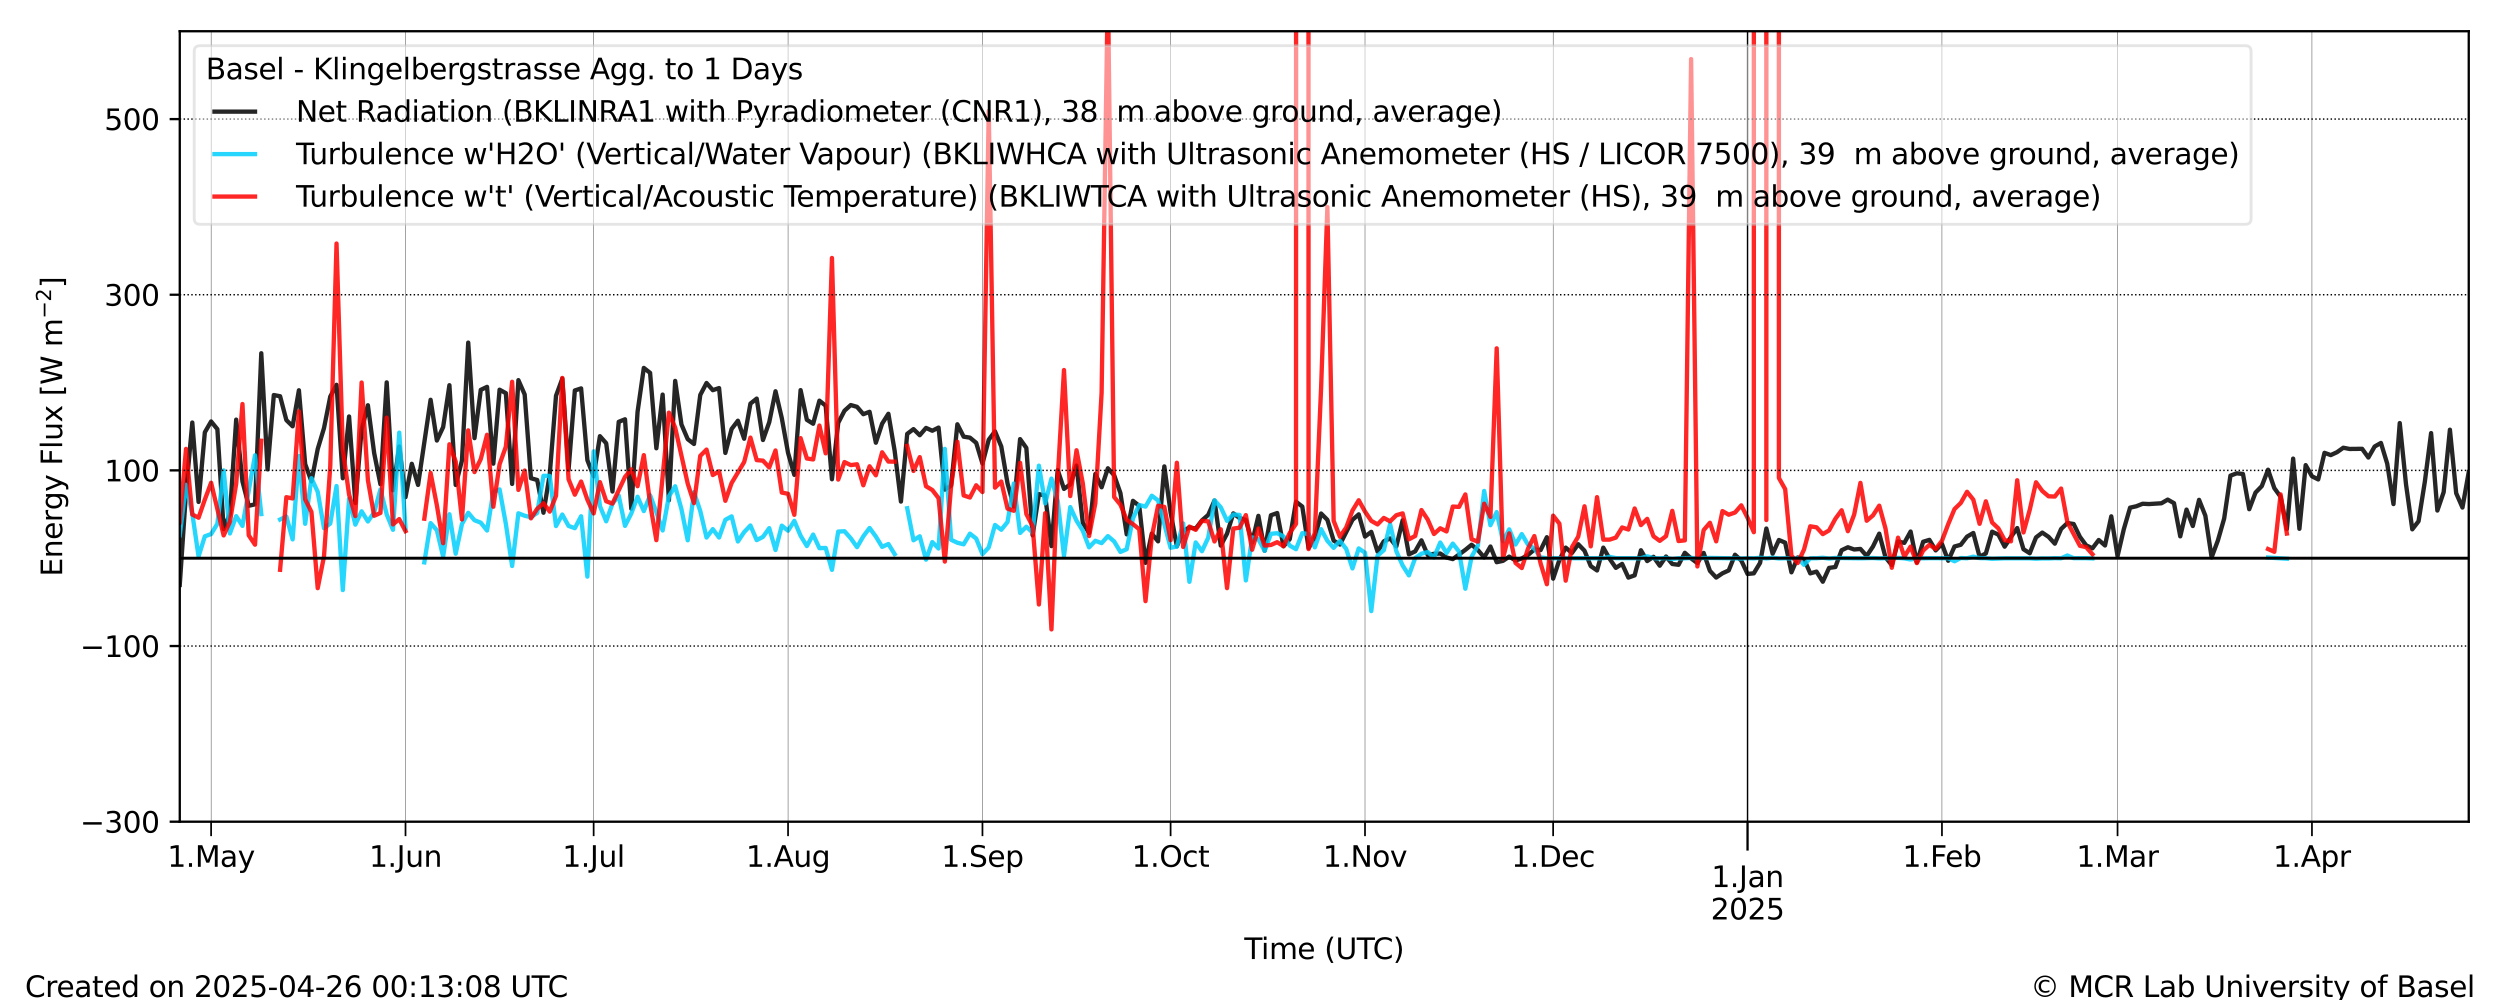 <?xml version="1.0" encoding="utf-8" standalone="no"?>
<!DOCTYPE svg PUBLIC "-//W3C//DTD SVG 1.1//EN"
  "http://www.w3.org/Graphics/SVG/1.1/DTD/svg11.dtd">
<svg xmlns:xlink="http://www.w3.org/1999/xlink" width="864pt" height="345.6pt" viewBox="0 0 864 345.6" xmlns="http://www.w3.org/2000/svg" version="1.1">
 <defs>
  <style type="text/css">*{stroke-linejoin: round; stroke-linecap: butt}</style>
 </defs>
 <g id="figure_1">
  <g id="patch_1">
   <path d="M 0 345.6 
L 864 345.6 
L 864 0 
L 0 0 
z
" style="fill: #ffffff"/>
  </g>
  <g id="axes_1">
   <g id="patch_2">
    <path d="M 62.129 283.976 
L 853.2 283.976 
L 853.2 10.8 
L 62.129 10.8 
z
" style="fill: #ffffff"/>
   </g>
   <g id="line2d_1">
    <path d="M 62.121 202.145 
L 64.289 169.987 
L 66.456 146.032 
L 68.623 173.462 
L 70.791 149.41 
L 72.958 145.661 
L 75.125 148.319 
L 77.293 182.802 
L 79.46 177.572 
L 81.627 145.029 
L 83.795 166.392 
L 85.962 174.789 
L 88.129 174.309 
L 90.297 122.083 
L 92.464 162.222 
L 94.631 136.528 
L 96.799 136.943 
L 98.966 145.19 
L 101.133 147.323 
L 103.3 134.881 
L 105.468 160.379 
L 107.635 166.358 
L 109.802 155.17 
L 111.97 147.971 
L 114.137 137.052 
L 116.304 132.992 
L 118.472 165.282 
L 120.639 143.938 
L 122.806 173.841 
L 124.974 148.475 
L 127.141 140.058 
L 129.308 156.584 
L 131.476 167.36 
L 133.643 132.152 
L 135.81 169.457 
L 137.978 154.331 
L 140.145 171.811 
L 142.312 160.296 
L 144.48 167.583 
L 148.814 138.171 
L 150.981 152.245 
L 153.149 147.606 
L 155.316 133.132 
L 157.483 167.603 
L 159.651 159.178 
L 161.818 118.409 
L 163.985 151.42 
L 166.153 134.74 
L 168.32 133.706 
L 170.487 160.243 
L 172.655 134.685 
L 174.822 135.874 
L 176.989 167.238 
L 179.157 131.383 
L 181.324 136.32 
L 183.491 165.267 
L 185.659 165.887 
L 187.826 177.193 
L 189.993 163.921 
L 192.161 136.765 
L 194.328 130.88 
L 196.495 162.359 
L 198.662 134.945 
L 200.83 134.237 
L 202.997 159.032 
L 205.164 164.593 
L 207.332 150.745 
L 209.499 153.184 
L 211.666 169.864 
L 213.834 145.783 
L 216.001 144.909 
L 218.168 175.804 
L 220.336 142.369 
L 222.503 127.153 
L 224.67 128.86 
L 226.838 154.92 
L 229.005 136.375 
L 231.172 172.898 
L 233.34 131.648 
L 235.507 146.702 
L 237.674 151.771 
L 239.842 153.435 
L 242.009 136.5 
L 244.176 132.37 
L 246.343 134.839 
L 248.511 134.122 
L 250.678 156.527 
L 252.845 148.257 
L 255.013 145.407 
L 257.18 151.624 
L 259.347 139.49 
L 261.515 137.764 
L 263.682 152.059 
L 265.849 145.926 
L 268.017 135.229 
L 270.184 144.484 
L 272.351 156.528 
L 274.519 164.101 
L 276.686 134.827 
L 278.853 145.09 
L 281.021 146.44 
L 283.188 138.472 
L 285.355 140.21 
L 287.522 165.624 
L 289.69 146.124 
L 291.857 141.945 
L 294.024 139.985 
L 296.192 140.606 
L 298.359 143.133 
L 300.526 142.325 
L 302.694 152.993 
L 304.861 146.422 
L 307.028 143.006 
L 309.196 155.846 
L 311.363 173.339 
L 313.53 149.947 
L 315.698 148.303 
L 317.865 150.41 
L 320.032 147.892 
L 322.2 148.864 
L 324.367 147.778 
L 326.534 169.207 
L 328.702 167.823 
L 330.869 146.64 
L 333.036 150.916 
L 335.203 151.248 
L 337.371 153.046 
L 339.538 160.218 
L 341.705 151.972 
L 343.873 149.093 
L 346.04 154.299 
L 348.207 167.098 
L 350.375 175.038 
L 352.542 151.76 
L 354.709 154.81 
L 356.877 184.999 
L 359.044 170.769 
L 361.211 171.26 
L 363.379 188.741 
L 365.546 162.459 
L 367.713 168.963 
L 369.881 167.396 
L 372.048 160.89 
L 374.215 180.667 
L 376.383 184.199 
L 378.55 163.815 
L 380.717 168.404 
L 382.884 161.84 
L 385.052 164.227 
L 387.219 170.409 
L 389.386 184.669 
L 391.554 173.094 
L 393.721 174.824 
L 395.888 194.52 
L 398.056 184.432 
L 400.223 187.083 
L 402.39 161.196 
L 404.558 177.12 
L 406.725 188.795 
L 408.892 183.518 
L 411.06 182.269 
L 413.227 182.686 
L 415.394 179.846 
L 417.562 177.953 
L 419.729 173.009 
L 421.896 188.565 
L 424.064 184.432 
L 426.231 177.431 
L 428.398 179.042 
L 430.565 179.715 
L 432.733 187.445 
L 434.9 178.282 
L 437.067 190.316 
L 439.235 178.075 
L 441.402 177.309 
L 443.569 188.792 
L 445.737 186.328 
L 447.904 173.397 
L 450.071 175.065 
L 452.239 189.362 
L 454.406 185.762 
L 456.573 177.478 
L 458.741 179.658 
L 460.908 186.832 
L 463.075 188.185 
L 467.41 179.662 
L 469.577 177.764 
L 471.745 185.436 
L 473.912 183.826 
L 476.079 190.642 
L 478.246 187.069 
L 480.414 186.077 
L 482.581 188.818 
L 484.748 179.828 
L 486.916 191.578 
L 489.083 190.556 
L 491.25 186.745 
L 493.418 191.802 
L 495.585 191.402 
L 497.752 191.296 
L 499.92 192.67 
L 502.087 193.221 
L 506.422 190.027 
L 508.589 188.26 
L 510.756 190.099 
L 512.924 192.624 
L 515.091 188.877 
L 517.258 194.299 
L 519.425 193.83 
L 521.593 192.364 
L 523.76 193.703 
L 525.927 193.023 
L 528.095 191.77 
L 530.262 189.934 
L 532.429 190.116 
L 534.597 185.658 
L 536.764 199.972 
L 538.931 193.505 
L 541.099 189.26 
L 543.266 191.099 
L 545.433 188.076 
L 547.601 190.323 
L 549.768 195.64 
L 551.935 197.148 
L 554.103 189.27 
L 556.27 193.091 
L 558.437 196.25 
L 560.605 194.889 
L 562.772 199.618 
L 564.939 198.835 
L 567.106 190.169 
L 569.274 193.904 
L 571.441 192.433 
L 573.608 195.502 
L 575.776 192.335 
L 577.943 194.914 
L 580.11 195.194 
L 582.278 191.054 
L 584.445 192.988 
L 586.612 194.6 
L 588.78 191.09 
L 590.947 197.292 
L 593.114 199.602 
L 595.282 198.133 
L 597.449 197.135 
L 599.616 191.726 
L 601.784 193.709 
L 603.951 198.357 
L 606.118 198.141 
L 608.286 194.525 
L 610.453 182.665 
L 612.62 191.381 
L 614.787 186.625 
L 616.955 187.534 
L 619.122 197.789 
L 621.289 192.675 
L 623.457 193.186 
L 625.624 198.152 
L 627.791 197.554 
L 629.959 201.039 
L 632.126 196.271 
L 634.293 195.962 
L 636.461 190.162 
L 638.628 189.132 
L 640.795 189.897 
L 642.963 189.715 
L 645.13 192.139 
L 647.297 188.881 
L 649.465 184.432 
L 651.632 192.62 
L 653.799 195.297 
L 655.967 187.168 
L 658.134 187.614 
L 660.301 183.697 
L 662.468 194.377 
L 664.636 187.232 
L 666.803 186.577 
L 668.97 190.208 
L 671.138 187.963 
L 673.305 193.792 
L 675.472 188.874 
L 677.64 188.279 
L 679.807 185.463 
L 681.974 184.201 
L 684.142 192.397 
L 686.309 191.271 
L 688.476 183.748 
L 690.644 184.78 
L 692.811 188.921 
L 694.978 185.592 
L 697.146 182.495 
L 699.313 189.815 
L 701.48 191.194 
L 703.648 185.735 
L 705.815 184.071 
L 707.982 185.538 
L 710.149 187.887 
L 712.317 182.818 
L 714.484 180.758 
L 716.651 181.096 
L 718.819 185.531 
L 720.986 188.485 
L 723.153 189.493 
L 725.321 186.622 
L 727.488 188.511 
L 729.655 178.454 
L 731.823 192.222 
L 733.99 182.884 
L 736.157 175.449 
L 738.325 174.961 
L 740.492 174.096 
L 742.659 174.203 
L 746.994 173.93 
L 749.161 172.666 
L 751.328 173.895 
L 753.496 185.355 
L 755.663 176.117 
L 757.83 181.781 
L 759.998 172.749 
L 762.165 178.213 
L 764.332 192.627 
L 766.5 186.793 
L 768.667 179.22 
L 770.834 164.39 
L 773.002 163.577 
L 775.169 163.809 
L 777.336 175.977 
L 779.504 170.238 
L 781.671 168.006 
L 783.838 162.339 
L 786.006 168.701 
L 788.173 171.69 
L 790.34 182.819 
L 792.508 158.504 
L 794.675 182.752 
L 796.842 160.753 
L 799.009 164.597 
L 801.177 165.694 
L 803.344 156.504 
L 805.511 157.279 
L 807.679 156.275 
L 809.846 154.737 
L 812.013 155.158 
L 816.348 155.111 
L 818.515 158.12 
L 820.683 154.313 
L 822.85 153.083 
L 825.017 160.231 
L 827.185 174.199 
L 829.352 146.218 
L 831.519 167.396 
L 833.687 182.93 
L 835.854 180.133 
L 838.021 166.501 
L 840.189 149.681 
L 842.356 176.436 
L 844.523 170.107 
L 846.69 148.509 
L 848.858 170.458 
L 851.025 175.403 
L 853.192 163.173 
L 853.192 163.173 
" clip-path="url(#pb1b557c4a1)" style="fill: none; stroke: #000000; stroke-opacity: 0.85; stroke-width: 1.5; stroke-linecap: square"/>
   </g>
   <g id="line2d_2">
    <path d="M 62.121 185.002 
L 64.289 167.543 
L 66.456 177.471 
L 68.623 192.315 
L 70.791 185.357 
L 72.958 184.573 
L 75.125 181.003 
L 77.293 162.575 
L 79.46 184.362 
L 81.627 178.384 
L 83.795 181.735 
L 88.129 157.366 
L 90.297 177.659 
M 96.799 179.547 
L 98.966 178.485 
L 101.133 186.409 
L 103.3 157.587 
L 105.468 181.029 
L 107.635 165.273 
L 109.802 169.981 
L 111.97 182.563 
L 114.137 180.933 
L 116.304 167.983 
L 118.472 203.933 
L 120.639 172.381 
L 122.806 181.306 
L 124.974 176.714 
L 127.141 180.216 
L 129.308 177.092 
L 131.476 169.152 
L 133.643 177.762 
L 135.81 183.104 
L 137.978 149.517 
L 140.145 182.62 
M 146.647 194.35 
L 148.814 180.784 
L 150.981 183.234 
L 153.149 192.359 
L 155.316 177.727 
L 157.483 191.368 
L 159.651 181.108 
L 161.818 177.225 
L 163.985 179.795 
L 166.153 180.626 
L 168.32 183.344 
L 170.487 170.058 
L 172.655 169.148 
L 174.822 181.052 
L 176.989 195.604 
L 179.157 177.399 
L 181.324 178.242 
L 183.491 178.755 
L 185.659 177.253 
L 187.826 164.44 
L 189.993 164.491 
L 192.161 181.798 
L 194.328 177.828 
L 196.495 181.753 
L 198.662 182.539 
L 200.83 178.416 
L 202.997 199.269 
L 205.164 155.991 
L 207.332 174.888 
L 209.499 180.158 
L 211.666 174.077 
L 213.834 171.282 
L 216.001 181.743 
L 218.168 177.471 
L 220.336 171.669 
L 222.503 176.63 
L 224.67 171.143 
L 226.838 176.99 
L 229.005 183.328 
L 231.172 171.506 
L 233.34 168.056 
L 235.507 175.991 
L 237.674 186.714 
L 239.842 170.084 
L 242.009 176.594 
L 244.176 185.761 
L 246.343 182.871 
L 248.511 185.761 
L 250.678 179.659 
L 252.845 178.461 
L 255.013 187.128 
L 257.18 183.887 
L 259.347 181.614 
L 261.515 186.659 
L 263.682 185.546 
L 265.849 182.535 
L 268.017 190.077 
L 270.184 181.671 
L 272.351 183.404 
L 274.519 180.016 
L 276.686 185.156 
L 278.853 188.711 
L 281.021 184.748 
L 283.188 189.445 
L 285.355 189.374 
L 287.522 196.938 
L 289.69 183.714 
L 291.857 183.593 
L 294.024 186.038 
L 296.192 189.088 
L 298.359 185.355 
L 300.526 182.472 
L 302.694 185.428 
L 304.861 189.003 
L 307.028 188.018 
L 309.196 191.516 
M 313.53 175.653 
L 315.698 186.718 
L 317.865 185.346 
L 320.032 193.421 
L 322.2 187.341 
L 324.367 189.558 
L 326.534 155.14 
L 328.702 186.554 
L 330.869 187.568 
L 333.036 188.112 
L 335.203 184.439 
L 337.371 186.128 
L 339.538 191.521 
L 341.705 189.182 
L 343.873 181.437 
L 346.04 183.086 
L 348.207 180.399 
L 350.375 167.11 
L 352.542 184.18 
L 354.709 182.034 
L 356.877 184.042 
L 359.044 160.942 
L 361.211 173.963 
L 363.379 165.412 
L 365.546 173.102 
L 367.713 192.135 
L 369.881 175.246 
L 372.048 179.956 
L 374.215 183.417 
L 376.383 189.152 
L 378.55 186.904 
L 380.717 187.702 
L 382.884 185.283 
L 385.052 187.116 
L 387.219 190.748 
L 389.386 189.803 
L 391.554 179.135 
L 393.721 174.523 
L 395.888 175.085 
L 398.056 171.329 
L 400.223 172.947 
L 404.558 189.292 
L 406.725 188.888 
L 408.892 180.9 
L 411.06 201.071 
L 413.227 187.469 
L 415.394 190.49 
L 417.562 185.835 
L 419.729 172.922 
L 421.896 175.321 
L 424.064 180.01 
L 426.231 177.801 
L 428.398 177.968 
L 430.565 200.589 
L 432.733 185.723 
L 434.9 186.381 
L 437.067 190.359 
L 439.235 184.484 
L 441.402 184.278 
L 443.569 185.37 
L 445.737 188.548 
L 447.904 189.792 
L 450.071 184.266 
L 452.239 184.558 
L 454.406 189.154 
L 456.573 182.888 
L 458.741 186.908 
L 460.908 189.329 
L 463.075 186.932 
L 465.243 189.695 
L 467.41 196.444 
L 469.577 189.536 
L 471.745 191.029 
L 473.912 211.191 
L 476.079 192.02 
L 478.246 190.15 
L 480.414 181.11 
L 482.581 190.533 
L 484.748 195.416 
L 486.916 198.848 
L 489.083 192.879 
L 491.25 191.354 
L 493.418 190.784 
L 495.585 192.658 
L 497.752 187.499 
L 499.92 191.124 
L 502.087 187.876 
L 504.254 190.634 
L 506.422 203.455 
L 508.589 192.366 
L 510.756 188.562 
L 512.924 169.676 
L 515.091 181.51 
L 517.258 176.98 
L 519.425 187.068 
L 521.593 182.955 
L 523.76 188.189 
L 525.927 184.586 
L 528.095 188.267 
L 530.262 189.551 
L 532.429 192.652 
L 534.597 192.917 
L 554.103 192.935 
L 556.27 192.436 
L 558.437 192.894 
L 567.106 192.929 
L 569.274 192.24 
L 571.441 192.892 
L 573.608 192.982 
L 575.776 192.817 
L 577.943 193.21 
L 580.11 192.923 
L 582.278 192.961 
L 584.445 192.815 
L 586.612 192.911 
L 590.947 192.818 
L 599.616 192.967 
L 601.784 193.03 
L 603.951 192.901 
L 606.118 192.976 
L 608.286 192.754 
L 610.453 192.977 
L 612.62 192.753 
L 614.787 192.996 
L 616.955 192.927 
L 619.122 192.993 
L 621.289 192.932 
L 623.457 195.187 
L 625.624 192.946 
L 627.791 192.922 
L 629.959 192.76 
L 632.126 193.038 
L 634.293 192.823 
L 642.963 192.957 
L 647.297 192.846 
L 649.465 192.984 
L 651.632 192.901 
L 653.799 192.951 
L 655.967 192.8 
L 658.134 192.97 
L 660.301 193.356 
L 662.468 192.995 
L 666.803 192.903 
L 673.305 192.922 
L 675.472 193.972 
L 677.64 192.846 
L 679.807 192.936 
L 681.974 192.381 
L 684.142 192.882 
L 686.309 192.914 
L 688.476 193.119 
L 692.811 192.946 
L 701.48 192.953 
L 703.648 193.087 
L 705.815 192.982 
L 707.982 193.002 
L 710.149 192.897 
L 712.317 192.95 
L 714.484 191.978 
L 716.651 192.906 
L 720.986 192.91 
L 723.153 192.987 
M 783.838 192.681 
L 790.34 193.094 
L 790.34 193.094 
" clip-path="url(#pb1b557c4a1)" style="fill: none; stroke: #00cffc; stroke-opacity: 0.85; stroke-width: 1.5; stroke-linecap: square"/>
   </g>
   <g id="line2d_3">
    <path d="M 62.121 180.466 
L 64.289 155.145 
L 66.456 177.809 
L 68.623 178.924 
L 70.791 172.639 
L 72.958 166.85 
L 77.293 185.041 
L 79.46 180.347 
L 81.627 167.178 
L 83.795 139.639 
L 85.962 185.012 
L 88.129 188.241 
L 90.297 152.328 
M 96.799 196.924 
L 98.966 171.825 
L 101.133 172.265 
L 103.3 142.188 
L 105.468 172.561 
L 107.635 176.935 
L 109.802 203.263 
L 111.97 192.308 
L 114.137 161.081 
L 116.304 84.176 
L 118.472 155.366 
L 120.639 170.916 
L 122.806 178.337 
L 124.974 132.208 
L 127.141 165.888 
L 129.308 178.254 
L 131.476 177.272 
L 133.643 144.36 
L 135.81 181.238 
L 137.978 179.396 
L 140.145 183.561 
M 146.647 179.26 
L 148.814 163.451 
L 150.981 174.635 
L 153.149 187.716 
L 155.316 153.545 
L 157.483 159.505 
L 159.651 179.531 
L 161.818 148.736 
L 163.985 163.15 
L 166.153 158.646 
L 168.32 150.266 
L 170.487 175.133 
L 172.655 160.444 
L 174.822 154.379 
L 176.989 131.952 
L 179.157 169.308 
L 181.324 162.615 
L 183.491 179.14 
L 185.659 175.84 
L 187.826 173.911 
L 189.993 176.814 
L 192.161 171.336 
L 194.328 130.618 
L 196.495 165.62 
L 198.662 170.963 
L 200.83 166.427 
L 202.997 172.671 
L 205.164 177.439 
L 207.332 166.632 
L 209.499 173.231 
L 211.666 174.052 
L 216.001 164.819 
L 218.168 162.215 
L 220.336 168.032 
L 222.503 157.303 
L 224.67 173.961 
L 226.838 186.675 
L 231.172 142.612 
L 233.34 147.809 
L 237.674 167.13 
L 239.842 173.874 
L 242.009 157.553 
L 244.176 155.38 
L 246.343 164.171 
L 248.511 162.883 
L 250.678 173.075 
L 252.845 166.936 
L 257.18 159.674 
L 259.347 151.246 
L 261.515 159.009 
L 263.682 159.205 
L 265.849 161.549 
L 268.017 155.686 
L 270.184 170.23 
L 272.351 170.661 
L 274.519 177.911 
L 276.686 151.424 
L 278.853 158.453 
L 281.021 158.783 
L 283.188 147.07 
L 285.355 156.677 
L 287.522 89.155 
L 289.69 165.737 
L 291.857 159.69 
L 294.024 160.74 
L 296.192 160.452 
L 298.359 167.713 
L 300.526 161.155 
L 302.694 164.252 
L 304.861 156.318 
L 307.028 159.514 
L 309.196 159.552 
M 313.53 154.107 
L 315.698 162.754 
L 317.865 157.993 
L 320.032 168.061 
L 322.2 169.343 
L 324.367 172.157 
L 326.534 194.076 
L 328.702 167.993 
L 330.869 152.661 
L 333.036 171.216 
L 335.203 171.941 
L 337.371 167.712 
L 339.538 170.048 
L 341.705 38.333 
L 343.873 168.526 
L 346.04 166.42 
L 348.207 175.769 
L 350.375 176.523 
L 352.542 159.947 
L 354.709 177.647 
L 356.877 181.835 
L 359.044 208.905 
L 361.211 177.371 
L 363.379 217.518 
L 365.546 165.327 
L 367.713 127.888 
L 369.881 171.425 
L 372.048 155.62 
L 374.215 167.053 
L 376.383 185.256 
L 378.55 173.896 
L 380.717 135.723 
L 382.816 -1 
M 382.939 -1 
L 385.052 171.759 
L 387.219 174.429 
L 389.386 179.623 
L 391.554 181.156 
L 393.721 182.902 
L 395.888 207.751 
L 398.056 185.48 
L 400.223 174.795 
L 402.39 175.19 
L 404.558 186.697 
L 406.725 159.931 
L 408.892 189.014 
L 411.06 181.985 
L 413.227 183.11 
L 415.394 179.989 
L 417.562 180.181 
L 419.729 187.13 
L 421.896 182.93 
L 424.064 203.253 
L 426.231 182.674 
L 428.398 182.376 
L 430.565 178.035 
L 432.733 189.984 
L 434.9 182.624 
L 437.067 188.551 
L 439.235 188.335 
L 441.402 187.379 
L 443.569 188.748 
L 445.737 184.184 
L 447.904 181.035 
L 447.929 -1 
M 452.212 -1 
L 452.239 189.759 
L 454.406 184.255 
L 456.573 134.055 
L 458.741 71.55 
L 460.908 179.99 
L 463.075 185.49 
L 465.243 182.316 
L 467.41 176.46 
L 469.577 172.889 
L 471.745 176.801 
L 473.912 180.013 
L 476.079 181.231 
L 478.246 179.002 
L 480.414 180.171 
L 482.581 178.052 
L 484.748 177.424 
L 486.916 186.377 
L 489.083 185.236 
L 491.25 176.277 
L 493.418 179.559 
L 495.585 184.546 
L 497.752 182.585 
L 499.92 183.663 
L 502.087 175.072 
L 504.254 175.183 
L 506.422 170.88 
L 508.589 186.366 
L 510.756 187.204 
L 512.924 174.074 
L 515.091 178.622 
L 517.258 120.387 
L 519.425 192.979 
L 521.593 184.338 
L 523.76 194.54 
L 525.927 196.309 
L 528.095 189.565 
L 530.262 185.269 
L 532.429 194.714 
L 534.597 201.903 
L 536.764 178.211 
L 538.931 180.968 
L 541.099 200.671 
L 543.266 189.096 
L 545.433 185.453 
L 547.601 174.982 
L 549.768 188.81 
L 551.935 171.814 
L 554.103 186.502 
L 556.27 186.501 
L 558.437 185.792 
L 560.605 182.294 
L 562.772 182.998 
L 564.939 175.733 
L 567.106 181.469 
L 569.274 179.326 
L 571.441 185.328 
L 573.608 186.918 
L 575.776 185.301 
L 577.943 176.554 
L 580.11 186.981 
L 582.278 186.747 
L 584.445 20.419 
L 586.612 195.761 
L 588.78 183.201 
L 590.947 180.675 
L 593.114 187.083 
L 595.282 176.635 
L 597.449 177.881 
L 599.616 177.131 
L 601.784 174.647 
L 603.951 178.942 
L 606.118 183.924 
L 606.131 -1 
M 610.44 -1 
L 610.453 179.722 
L 610.457 -1 
M 614.783 -1 
L 614.787 165.193 
L 616.955 169.057 
L 619.122 192.039 
L 621.289 194.587 
L 623.457 189.941 
L 625.624 181.892 
L 627.791 182.239 
L 629.959 184.585 
L 632.126 183.312 
L 634.293 179.308 
L 636.461 176.357 
L 638.628 183.579 
L 640.795 177.852 
L 642.963 166.887 
L 645.13 179.965 
L 647.297 178.123 
L 649.465 174.763 
L 651.632 182.681 
L 653.799 196.223 
L 655.967 185.829 
L 658.134 192.403 
L 660.301 188.911 
L 662.468 194.6 
L 664.636 190.28 
L 666.803 188.295 
L 668.97 189.708 
L 671.138 186.916 
L 673.305 181.145 
L 675.472 175.941 
L 677.64 173.826 
L 679.807 169.968 
L 681.974 172.682 
L 684.142 181.03 
L 686.309 173.258 
L 688.476 180.567 
L 690.644 182.616 
L 692.811 186.673 
L 694.978 187.086 
L 697.146 165.977 
L 699.313 184.011 
L 701.48 176.188 
L 703.648 166.686 
L 705.815 169.68 
L 707.982 171.519 
L 710.149 171.606 
L 712.317 168.849 
L 714.484 180.45 
L 718.819 188.625 
L 720.986 189.102 
L 723.153 191.552 
M 783.838 189.74 
L 786.006 190.692 
L 788.173 170.863 
L 790.34 184.395 
L 790.34 184.395 
" clip-path="url(#pb1b557c4a1)" style="fill: none; stroke: #ff0000; stroke-opacity: 0.85; stroke-width: 1.5; stroke-linecap: square"/>
   </g>
   <g id="matplotlib.axis_1">
    <g id="xtick_1">
     <g id="line2d_4">
      <path d="M 603.951 283.976 
L 603.951 10.8 
" clip-path="url(#pb1b557c4a1)" style="fill: none; stroke: #000000; stroke-width: 0.5; stroke-linecap: square"/>
     </g>
     <g id="line2d_5">
      <defs>
       <path id="m2f8ff5ddf8" d="M 0 0 
L 0 10 
" style="stroke: #000000; stroke-width: 0.8"/>
      </defs>
      <g>
       <use xlink:href="#m2f8ff5ddf8" x="603.951" y="283.976" style="stroke: #000000; stroke-width: 0.8"/>
      </g>
     </g>
     <g id="text_1">
      <!-- 1.Jan -->
      <g transform="translate(591.473 306.574) scale(0.1 -0.1)">
       <defs>
        <path id="DejaVuSans-31" d="M 794 531 
L 1825 531 
L 1825 4091 
L 703 3866 
L 703 4441 
L 1819 4666 
L 2450 4666 
L 2450 531 
L 3481 531 
L 3481 0 
L 794 0 
L 794 531 
z
" transform="scale(0.016)"/>
        <path id="DejaVuSans-2e" d="M 684 794 
L 1344 794 
L 1344 0 
L 684 0 
L 684 794 
z
" transform="scale(0.016)"/>
        <path id="DejaVuSans-4a" d="M 628 4666 
L 1259 4666 
L 1259 325 
Q 1259 -519 939 -900 
Q 619 -1281 -91 -1281 
L -331 -1281 
L -331 -750 
L -134 -750 
Q 284 -750 456 -515 
Q 628 -281 628 325 
L 628 4666 
z
" transform="scale(0.016)"/>
        <path id="DejaVuSans-61" d="M 2194 1759 
Q 1497 1759 1228 1600 
Q 959 1441 959 1056 
Q 959 750 1161 570 
Q 1363 391 1709 391 
Q 2188 391 2477 730 
Q 2766 1069 2766 1631 
L 2766 1759 
L 2194 1759 
z
M 3341 1997 
L 3341 0 
L 2766 0 
L 2766 531 
Q 2569 213 2275 61 
Q 1981 -91 1556 -91 
Q 1019 -91 701 211 
Q 384 513 384 1019 
Q 384 1609 779 1909 
Q 1175 2209 1959 2209 
L 2766 2209 
L 2766 2266 
Q 2766 2663 2505 2880 
Q 2244 3097 1772 3097 
Q 1472 3097 1187 3025 
Q 903 2953 641 2809 
L 641 3341 
Q 956 3463 1253 3523 
Q 1550 3584 1831 3584 
Q 2591 3584 2966 3190 
Q 3341 2797 3341 1997 
z
" transform="scale(0.016)"/>
        <path id="DejaVuSans-6e" d="M 3513 2113 
L 3513 0 
L 2938 0 
L 2938 2094 
Q 2938 2591 2744 2837 
Q 2550 3084 2163 3084 
Q 1697 3084 1428 2787 
Q 1159 2491 1159 1978 
L 1159 0 
L 581 0 
L 581 3500 
L 1159 3500 
L 1159 2956 
Q 1366 3272 1645 3428 
Q 1925 3584 2291 3584 
Q 2894 3584 3203 3211 
Q 3513 2838 3513 2113 
z
" transform="scale(0.016)"/>
       </defs>
       <use xlink:href="#DejaVuSans-31"/>
       <use xlink:href="#DejaVuSans-2e" x="63.623"/>
       <use xlink:href="#DejaVuSans-4a" x="95.41"/>
       <use xlink:href="#DejaVuSans-61" x="124.902"/>
       <use xlink:href="#DejaVuSans-6e" x="186.182"/>
      </g>
      <!-- 2025 -->
      <g transform="translate(591.226 317.772) scale(0.1 -0.1)">
       <defs>
        <path id="DejaVuSans-32" d="M 1228 531 
L 3431 531 
L 3431 0 
L 469 0 
L 469 531 
Q 828 903 1448 1529 
Q 2069 2156 2228 2338 
Q 2531 2678 2651 2914 
Q 2772 3150 2772 3378 
Q 2772 3750 2511 3984 
Q 2250 4219 1831 4219 
Q 1534 4219 1204 4116 
Q 875 4013 500 3803 
L 500 4441 
Q 881 4594 1212 4672 
Q 1544 4750 1819 4750 
Q 2544 4750 2975 4387 
Q 3406 4025 3406 3419 
Q 3406 3131 3298 2873 
Q 3191 2616 2906 2266 
Q 2828 2175 2409 1742 
Q 1991 1309 1228 531 
z
" transform="scale(0.016)"/>
        <path id="DejaVuSans-30" d="M 2034 4250 
Q 1547 4250 1301 3770 
Q 1056 3291 1056 2328 
Q 1056 1369 1301 889 
Q 1547 409 2034 409 
Q 2525 409 2770 889 
Q 3016 1369 3016 2328 
Q 3016 3291 2770 3770 
Q 2525 4250 2034 4250 
z
M 2034 4750 
Q 2819 4750 3233 4129 
Q 3647 3509 3647 2328 
Q 3647 1150 3233 529 
Q 2819 -91 2034 -91 
Q 1250 -91 836 529 
Q 422 1150 422 2328 
Q 422 3509 836 4129 
Q 1250 4750 2034 4750 
z
" transform="scale(0.016)"/>
        <path id="DejaVuSans-35" d="M 691 4666 
L 3169 4666 
L 3169 4134 
L 1269 4134 
L 1269 2991 
Q 1406 3038 1543 3061 
Q 1681 3084 1819 3084 
Q 2600 3084 3056 2656 
Q 3513 2228 3513 1497 
Q 3513 744 3044 326 
Q 2575 -91 1722 -91 
Q 1428 -91 1123 -41 
Q 819 9 494 109 
L 494 744 
Q 775 591 1075 516 
Q 1375 441 1709 441 
Q 2250 441 2565 725 
Q 2881 1009 2881 1497 
Q 2881 1984 2565 2268 
Q 2250 2553 1709 2553 
Q 1456 2553 1204 2497 
Q 953 2441 691 2322 
L 691 4666 
z
" transform="scale(0.016)"/>
       </defs>
       <use xlink:href="#DejaVuSans-32"/>
       <use xlink:href="#DejaVuSans-30" x="63.623"/>
       <use xlink:href="#DejaVuSans-32" x="127.246"/>
       <use xlink:href="#DejaVuSans-35" x="190.869"/>
      </g>
     </g>
    </g>
    <g id="xtick_2">
     <g id="line2d_6">
      <path d="M 72.958 283.976 
L 72.958 10.8 
" clip-path="url(#pb1b557c4a1)" style="fill: none; stroke: #000000; stroke-width: 0.125; stroke-linecap: square"/>
     </g>
     <g id="line2d_7">
      <defs>
       <path id="mde8dd5acce" d="M 0 0 
L 0 5 
" style="stroke: #000000; stroke-width: 0.6"/>
      </defs>
      <g>
       <use xlink:href="#mde8dd5acce" x="72.958" y="283.976" style="stroke: #000000; stroke-width: 0.6"/>
      </g>
     </g>
     <g id="text_2">
      <!-- 1.May -->
      <g transform="translate(57.85 299.574) scale(0.1 -0.1)">
       <defs>
        <path id="DejaVuSans-4d" d="M 628 4666 
L 1569 4666 
L 2759 1491 
L 3956 4666 
L 4897 4666 
L 4897 0 
L 4281 0 
L 4281 4097 
L 3078 897 
L 2444 897 
L 1241 4097 
L 1241 0 
L 628 0 
L 628 4666 
z
" transform="scale(0.016)"/>
        <path id="DejaVuSans-79" d="M 2059 -325 
Q 1816 -950 1584 -1140 
Q 1353 -1331 966 -1331 
L 506 -1331 
L 506 -850 
L 844 -850 
Q 1081 -850 1212 -737 
Q 1344 -625 1503 -206 
L 1606 56 
L 191 3500 
L 800 3500 
L 1894 763 
L 2988 3500 
L 3597 3500 
L 2059 -325 
z
" transform="scale(0.016)"/>
       </defs>
       <use xlink:href="#DejaVuSans-31"/>
       <use xlink:href="#DejaVuSans-2e" x="63.623"/>
       <use xlink:href="#DejaVuSans-4d" x="95.41"/>
       <use xlink:href="#DejaVuSans-61" x="181.689"/>
       <use xlink:href="#DejaVuSans-79" x="242.969"/>
      </g>
     </g>
    </g>
    <g id="xtick_3">
     <g id="line2d_8">
      <path d="M 140.145 283.976 
L 140.145 10.8 
" clip-path="url(#pb1b557c4a1)" style="fill: none; stroke: #000000; stroke-width: 0.125; stroke-linecap: square"/>
     </g>
     <g id="line2d_9">
      <g>
       <use xlink:href="#mde8dd5acce" x="140.145" y="283.976" style="stroke: #000000; stroke-width: 0.6"/>
      </g>
     </g>
     <g id="text_3">
      <!-- 1.Jun -->
      <g transform="translate(127.562 299.574) scale(0.1 -0.1)">
       <defs>
        <path id="DejaVuSans-75" d="M 544 1381 
L 544 3500 
L 1119 3500 
L 1119 1403 
Q 1119 906 1312 657 
Q 1506 409 1894 409 
Q 2359 409 2629 706 
Q 2900 1003 2900 1516 
L 2900 3500 
L 3475 3500 
L 3475 0 
L 2900 0 
L 2900 538 
Q 2691 219 2414 64 
Q 2138 -91 1772 -91 
Q 1169 -91 856 284 
Q 544 659 544 1381 
z
M 1991 3584 
L 1991 3584 
z
" transform="scale(0.016)"/>
       </defs>
       <use xlink:href="#DejaVuSans-31"/>
       <use xlink:href="#DejaVuSans-2e" x="63.623"/>
       <use xlink:href="#DejaVuSans-4a" x="95.41"/>
       <use xlink:href="#DejaVuSans-75" x="124.902"/>
       <use xlink:href="#DejaVuSans-6e" x="188.281"/>
      </g>
     </g>
    </g>
    <g id="xtick_4">
     <g id="line2d_10">
      <path d="M 205.164 283.976 
L 205.164 10.8 
" clip-path="url(#pb1b557c4a1)" style="fill: none; stroke: #000000; stroke-width: 0.125; stroke-linecap: square"/>
     </g>
     <g id="line2d_11">
      <g>
       <use xlink:href="#mde8dd5acce" x="205.164" y="283.976" style="stroke: #000000; stroke-width: 0.6"/>
      </g>
     </g>
     <g id="text_4">
      <!-- 1.Jul -->
      <g transform="translate(194.361 299.574) scale(0.1 -0.1)">
       <defs>
        <path id="DejaVuSans-6c" d="M 603 4863 
L 1178 4863 
L 1178 0 
L 603 0 
L 603 4863 
z
" transform="scale(0.016)"/>
       </defs>
       <use xlink:href="#DejaVuSans-31"/>
       <use xlink:href="#DejaVuSans-2e" x="63.623"/>
       <use xlink:href="#DejaVuSans-4a" x="95.41"/>
       <use xlink:href="#DejaVuSans-75" x="124.902"/>
       <use xlink:href="#DejaVuSans-6c" x="188.281"/>
      </g>
     </g>
    </g>
    <g id="xtick_5">
     <g id="line2d_12">
      <path d="M 272.351 283.976 
L 272.351 10.8 
" clip-path="url(#pb1b557c4a1)" style="fill: none; stroke: #000000; stroke-width: 0.125; stroke-linecap: square"/>
     </g>
     <g id="line2d_13">
      <g>
       <use xlink:href="#mde8dd5acce" x="272.351" y="283.976" style="stroke: #000000; stroke-width: 0.6"/>
      </g>
     </g>
     <g id="text_5">
      <!-- 1.Aug -->
      <g transform="translate(257.818 299.574) scale(0.1 -0.1)">
       <defs>
        <path id="DejaVuSans-41" d="M 2188 4044 
L 1331 1722 
L 3047 1722 
L 2188 4044 
z
M 1831 4666 
L 2547 4666 
L 4325 0 
L 3669 0 
L 3244 1197 
L 1141 1197 
L 716 0 
L 50 0 
L 1831 4666 
z
" transform="scale(0.016)"/>
        <path id="DejaVuSans-67" d="M 2906 1791 
Q 2906 2416 2648 2759 
Q 2391 3103 1925 3103 
Q 1463 3103 1205 2759 
Q 947 2416 947 1791 
Q 947 1169 1205 825 
Q 1463 481 1925 481 
Q 2391 481 2648 825 
Q 2906 1169 2906 1791 
z
M 3481 434 
Q 3481 -459 3084 -895 
Q 2688 -1331 1869 -1331 
Q 1566 -1331 1297 -1286 
Q 1028 -1241 775 -1147 
L 775 -588 
Q 1028 -725 1275 -790 
Q 1522 -856 1778 -856 
Q 2344 -856 2625 -561 
Q 2906 -266 2906 331 
L 2906 616 
Q 2728 306 2450 153 
Q 2172 0 1784 0 
Q 1141 0 747 490 
Q 353 981 353 1791 
Q 353 2603 747 3093 
Q 1141 3584 1784 3584 
Q 2172 3584 2450 3431 
Q 2728 3278 2906 2969 
L 2906 3500 
L 3481 3500 
L 3481 434 
z
" transform="scale(0.016)"/>
       </defs>
       <use xlink:href="#DejaVuSans-31"/>
       <use xlink:href="#DejaVuSans-2e" x="63.623"/>
       <use xlink:href="#DejaVuSans-41" x="95.41"/>
       <use xlink:href="#DejaVuSans-75" x="163.818"/>
       <use xlink:href="#DejaVuSans-67" x="227.197"/>
      </g>
     </g>
    </g>
    <g id="xtick_6">
     <g id="line2d_14">
      <path d="M 339.538 283.976 
L 339.538 10.8 
" clip-path="url(#pb1b557c4a1)" style="fill: none; stroke: #000000; stroke-width: 0.125; stroke-linecap: square"/>
     </g>
     <g id="line2d_15">
      <g>
       <use xlink:href="#mde8dd5acce" x="339.538" y="283.976" style="stroke: #000000; stroke-width: 0.6"/>
      </g>
     </g>
     <g id="text_6">
      <!-- 1.Sep -->
      <g transform="translate(325.343 299.574) scale(0.1 -0.1)">
       <defs>
        <path id="DejaVuSans-53" d="M 3425 4513 
L 3425 3897 
Q 3066 4069 2747 4153 
Q 2428 4238 2131 4238 
Q 1616 4238 1336 4038 
Q 1056 3838 1056 3469 
Q 1056 3159 1242 3001 
Q 1428 2844 1947 2747 
L 2328 2669 
Q 3034 2534 3370 2195 
Q 3706 1856 3706 1288 
Q 3706 609 3251 259 
Q 2797 -91 1919 -91 
Q 1588 -91 1214 -16 
Q 841 59 441 206 
L 441 856 
Q 825 641 1194 531 
Q 1563 422 1919 422 
Q 2459 422 2753 634 
Q 3047 847 3047 1241 
Q 3047 1584 2836 1778 
Q 2625 1972 2144 2069 
L 1759 2144 
Q 1053 2284 737 2584 
Q 422 2884 422 3419 
Q 422 4038 858 4394 
Q 1294 4750 2059 4750 
Q 2388 4750 2728 4690 
Q 3069 4631 3425 4513 
z
" transform="scale(0.016)"/>
        <path id="DejaVuSans-65" d="M 3597 1894 
L 3597 1613 
L 953 1613 
Q 991 1019 1311 708 
Q 1631 397 2203 397 
Q 2534 397 2845 478 
Q 3156 559 3463 722 
L 3463 178 
Q 3153 47 2828 -22 
Q 2503 -91 2169 -91 
Q 1331 -91 842 396 
Q 353 884 353 1716 
Q 353 2575 817 3079 
Q 1281 3584 2069 3584 
Q 2775 3584 3186 3129 
Q 3597 2675 3597 1894 
z
M 3022 2063 
Q 3016 2534 2758 2815 
Q 2500 3097 2075 3097 
Q 1594 3097 1305 2825 
Q 1016 2553 972 2059 
L 3022 2063 
z
" transform="scale(0.016)"/>
        <path id="DejaVuSans-70" d="M 1159 525 
L 1159 -1331 
L 581 -1331 
L 581 3500 
L 1159 3500 
L 1159 2969 
Q 1341 3281 1617 3432 
Q 1894 3584 2278 3584 
Q 2916 3584 3314 3078 
Q 3713 2572 3713 1747 
Q 3713 922 3314 415 
Q 2916 -91 2278 -91 
Q 1894 -91 1617 61 
Q 1341 213 1159 525 
z
M 3116 1747 
Q 3116 2381 2855 2742 
Q 2594 3103 2138 3103 
Q 1681 3103 1420 2742 
Q 1159 2381 1159 1747 
Q 1159 1113 1420 752 
Q 1681 391 2138 391 
Q 2594 391 2855 752 
Q 3116 1113 3116 1747 
z
" transform="scale(0.016)"/>
       </defs>
       <use xlink:href="#DejaVuSans-31"/>
       <use xlink:href="#DejaVuSans-2e" x="63.623"/>
       <use xlink:href="#DejaVuSans-53" x="95.41"/>
       <use xlink:href="#DejaVuSans-65" x="158.887"/>
       <use xlink:href="#DejaVuSans-70" x="220.41"/>
      </g>
     </g>
    </g>
    <g id="xtick_7">
     <g id="line2d_16">
      <path d="M 404.558 283.976 
L 404.558 10.8 
" clip-path="url(#pb1b557c4a1)" style="fill: none; stroke: #000000; stroke-width: 0.125; stroke-linecap: square"/>
     </g>
     <g id="line2d_17">
      <g>
       <use xlink:href="#mde8dd5acce" x="404.558" y="283.976" style="stroke: #000000; stroke-width: 0.6"/>
      </g>
     </g>
     <g id="text_7">
      <!-- 1.Oct -->
      <g transform="translate(391.142 299.574) scale(0.1 -0.1)">
       <defs>
        <path id="DejaVuSans-4f" d="M 2522 4238 
Q 1834 4238 1429 3725 
Q 1025 3213 1025 2328 
Q 1025 1447 1429 934 
Q 1834 422 2522 422 
Q 3209 422 3611 934 
Q 4013 1447 4013 2328 
Q 4013 3213 3611 3725 
Q 3209 4238 2522 4238 
z
M 2522 4750 
Q 3503 4750 4090 4092 
Q 4678 3434 4678 2328 
Q 4678 1225 4090 567 
Q 3503 -91 2522 -91 
Q 1538 -91 948 565 
Q 359 1222 359 2328 
Q 359 3434 948 4092 
Q 1538 4750 2522 4750 
z
" transform="scale(0.016)"/>
        <path id="DejaVuSans-63" d="M 3122 3366 
L 3122 2828 
Q 2878 2963 2633 3030 
Q 2388 3097 2138 3097 
Q 1578 3097 1268 2742 
Q 959 2388 959 1747 
Q 959 1106 1268 751 
Q 1578 397 2138 397 
Q 2388 397 2633 464 
Q 2878 531 3122 666 
L 3122 134 
Q 2881 22 2623 -34 
Q 2366 -91 2075 -91 
Q 1284 -91 818 406 
Q 353 903 353 1747 
Q 353 2603 823 3093 
Q 1294 3584 2113 3584 
Q 2378 3584 2631 3529 
Q 2884 3475 3122 3366 
z
" transform="scale(0.016)"/>
        <path id="DejaVuSans-74" d="M 1172 4494 
L 1172 3500 
L 2356 3500 
L 2356 3053 
L 1172 3053 
L 1172 1153 
Q 1172 725 1289 603 
Q 1406 481 1766 481 
L 2356 481 
L 2356 0 
L 1766 0 
Q 1100 0 847 248 
Q 594 497 594 1153 
L 594 3053 
L 172 3053 
L 172 3500 
L 594 3500 
L 594 4494 
L 1172 4494 
z
" transform="scale(0.016)"/>
       </defs>
       <use xlink:href="#DejaVuSans-31"/>
       <use xlink:href="#DejaVuSans-2e" x="63.623"/>
       <use xlink:href="#DejaVuSans-4f" x="95.41"/>
       <use xlink:href="#DejaVuSans-63" x="174.121"/>
       <use xlink:href="#DejaVuSans-74" x="229.102"/>
      </g>
     </g>
    </g>
    <g id="xtick_8">
     <g id="line2d_18">
      <path d="M 471.745 283.976 
L 471.745 10.8 
" clip-path="url(#pb1b557c4a1)" style="fill: none; stroke: #000000; stroke-width: 0.125; stroke-linecap: square"/>
     </g>
     <g id="line2d_19">
      <g>
       <use xlink:href="#mde8dd5acce" x="471.745" y="283.976" style="stroke: #000000; stroke-width: 0.6"/>
      </g>
     </g>
     <g id="text_8">
      <!-- 1.Nov -->
      <g transform="translate(457.215 299.574) scale(0.1 -0.1)">
       <defs>
        <path id="DejaVuSans-4e" d="M 628 4666 
L 1478 4666 
L 3547 763 
L 3547 4666 
L 4159 4666 
L 4159 0 
L 3309 0 
L 1241 3903 
L 1241 0 
L 628 0 
L 628 4666 
z
" transform="scale(0.016)"/>
        <path id="DejaVuSans-6f" d="M 1959 3097 
Q 1497 3097 1228 2736 
Q 959 2375 959 1747 
Q 959 1119 1226 758 
Q 1494 397 1959 397 
Q 2419 397 2687 759 
Q 2956 1122 2956 1747 
Q 2956 2369 2687 2733 
Q 2419 3097 1959 3097 
z
M 1959 3584 
Q 2709 3584 3137 3096 
Q 3566 2609 3566 1747 
Q 3566 888 3137 398 
Q 2709 -91 1959 -91 
Q 1206 -91 779 398 
Q 353 888 353 1747 
Q 353 2609 779 3096 
Q 1206 3584 1959 3584 
z
" transform="scale(0.016)"/>
        <path id="DejaVuSans-76" d="M 191 3500 
L 800 3500 
L 1894 563 
L 2988 3500 
L 3597 3500 
L 2284 0 
L 1503 0 
L 191 3500 
z
" transform="scale(0.016)"/>
       </defs>
       <use xlink:href="#DejaVuSans-31"/>
       <use xlink:href="#DejaVuSans-2e" x="63.623"/>
       <use xlink:href="#DejaVuSans-4e" x="95.41"/>
       <use xlink:href="#DejaVuSans-6f" x="170.215"/>
       <use xlink:href="#DejaVuSans-76" x="231.396"/>
      </g>
     </g>
    </g>
    <g id="xtick_9">
     <g id="line2d_20">
      <path d="M 536.764 283.976 
L 536.764 10.8 
" clip-path="url(#pb1b557c4a1)" style="fill: none; stroke: #000000; stroke-width: 0.125; stroke-linecap: square"/>
     </g>
     <g id="line2d_21">
      <g>
       <use xlink:href="#mde8dd5acce" x="536.764" y="283.976" style="stroke: #000000; stroke-width: 0.6"/>
      </g>
     </g>
     <g id="text_9">
      <!-- 1.Dec -->
      <g transform="translate(522.318 299.574) scale(0.1 -0.1)">
       <defs>
        <path id="DejaVuSans-44" d="M 1259 4147 
L 1259 519 
L 2022 519 
Q 2988 519 3436 956 
Q 3884 1394 3884 2338 
Q 3884 3275 3436 3711 
Q 2988 4147 2022 4147 
L 1259 4147 
z
M 628 4666 
L 1925 4666 
Q 3281 4666 3915 4102 
Q 4550 3538 4550 2338 
Q 4550 1131 3912 565 
Q 3275 0 1925 0 
L 628 0 
L 628 4666 
z
" transform="scale(0.016)"/>
       </defs>
       <use xlink:href="#DejaVuSans-31"/>
       <use xlink:href="#DejaVuSans-2e" x="63.623"/>
       <use xlink:href="#DejaVuSans-44" x="95.41"/>
       <use xlink:href="#DejaVuSans-65" x="172.412"/>
       <use xlink:href="#DejaVuSans-63" x="233.936"/>
      </g>
     </g>
    </g>
    <g id="xtick_10">
     <g id="line2d_22">
      <path d="M 671.138 283.976 
L 671.138 10.8 
" clip-path="url(#pb1b557c4a1)" style="fill: none; stroke: #000000; stroke-width: 0.125; stroke-linecap: square"/>
     </g>
     <g id="line2d_23">
      <g>
       <use xlink:href="#mde8dd5acce" x="671.138" y="283.976" style="stroke: #000000; stroke-width: 0.6"/>
      </g>
     </g>
     <g id="text_10">
      <!-- 1.Feb -->
      <g transform="translate(657.516 299.574) scale(0.1 -0.1)">
       <defs>
        <path id="DejaVuSans-46" d="M 628 4666 
L 3309 4666 
L 3309 4134 
L 1259 4134 
L 1259 2759 
L 3109 2759 
L 3109 2228 
L 1259 2228 
L 1259 0 
L 628 0 
L 628 4666 
z
" transform="scale(0.016)"/>
        <path id="DejaVuSans-62" d="M 3116 1747 
Q 3116 2381 2855 2742 
Q 2594 3103 2138 3103 
Q 1681 3103 1420 2742 
Q 1159 2381 1159 1747 
Q 1159 1113 1420 752 
Q 1681 391 2138 391 
Q 2594 391 2855 752 
Q 3116 1113 3116 1747 
z
M 1159 2969 
Q 1341 3281 1617 3432 
Q 1894 3584 2278 3584 
Q 2916 3584 3314 3078 
Q 3713 2572 3713 1747 
Q 3713 922 3314 415 
Q 2916 -91 2278 -91 
Q 1894 -91 1617 61 
Q 1341 213 1159 525 
L 1159 0 
L 581 0 
L 581 4863 
L 1159 4863 
L 1159 2969 
z
" transform="scale(0.016)"/>
       </defs>
       <use xlink:href="#DejaVuSans-31"/>
       <use xlink:href="#DejaVuSans-2e" x="63.623"/>
       <use xlink:href="#DejaVuSans-46" x="95.41"/>
       <use xlink:href="#DejaVuSans-65" x="147.43"/>
       <use xlink:href="#DejaVuSans-62" x="208.953"/>
      </g>
     </g>
    </g>
    <g id="xtick_11">
     <g id="line2d_24">
      <path d="M 731.823 283.976 
L 731.823 10.8 
" clip-path="url(#pb1b557c4a1)" style="fill: none; stroke: #000000; stroke-width: 0.125; stroke-linecap: square"/>
     </g>
     <g id="line2d_25">
      <g>
       <use xlink:href="#mde8dd5acce" x="731.823" y="283.976" style="stroke: #000000; stroke-width: 0.6"/>
      </g>
     </g>
     <g id="text_11">
      <!-- 1.Mar -->
      <g transform="translate(717.619 299.574) scale(0.1 -0.1)">
       <defs>
        <path id="DejaVuSans-72" d="M 2631 2963 
Q 2534 3019 2420 3045 
Q 2306 3072 2169 3072 
Q 1681 3072 1420 2755 
Q 1159 2438 1159 1844 
L 1159 0 
L 581 0 
L 581 3500 
L 1159 3500 
L 1159 2956 
Q 1341 3275 1631 3429 
Q 1922 3584 2338 3584 
Q 2397 3584 2469 3576 
Q 2541 3569 2628 3553 
L 2631 2963 
z
" transform="scale(0.016)"/>
       </defs>
       <use xlink:href="#DejaVuSans-31"/>
       <use xlink:href="#DejaVuSans-2e" x="63.623"/>
       <use xlink:href="#DejaVuSans-4d" x="95.41"/>
       <use xlink:href="#DejaVuSans-61" x="181.689"/>
       <use xlink:href="#DejaVuSans-72" x="242.969"/>
      </g>
     </g>
    </g>
    <g id="xtick_12">
     <g id="line2d_26">
      <path d="M 799.009 283.976 
L 799.009 10.8 
" clip-path="url(#pb1b557c4a1)" style="fill: none; stroke: #000000; stroke-width: 0.125; stroke-linecap: square"/>
     </g>
     <g id="line2d_27">
      <g>
       <use xlink:href="#mde8dd5acce" x="799.009" y="283.976" style="stroke: #000000; stroke-width: 0.6"/>
      </g>
     </g>
     <g id="text_12">
      <!-- 1.Apr -->
      <g transform="translate(785.589 299.574) scale(0.1 -0.1)">
       <use xlink:href="#DejaVuSans-31"/>
       <use xlink:href="#DejaVuSans-2e" x="63.623"/>
       <use xlink:href="#DejaVuSans-41" x="95.41"/>
       <use xlink:href="#DejaVuSans-70" x="163.818"/>
       <use xlink:href="#DejaVuSans-72" x="227.295"/>
      </g>
     </g>
    </g>
    <g id="text_13">
     <!-- Time (UTC) -->
     <g transform="translate(430.029 331.45) scale(0.1 -0.1)">
      <defs>
       <path id="DejaVuSans-54" d="M -19 4666 
L 3928 4666 
L 3928 4134 
L 2272 4134 
L 2272 0 
L 1638 0 
L 1638 4134 
L -19 4134 
L -19 4666 
z
" transform="scale(0.016)"/>
       <path id="DejaVuSans-69" d="M 603 3500 
L 1178 3500 
L 1178 0 
L 603 0 
L 603 3500 
z
M 603 4863 
L 1178 4863 
L 1178 4134 
L 603 4134 
L 603 4863 
z
" transform="scale(0.016)"/>
       <path id="DejaVuSans-6d" d="M 3328 2828 
Q 3544 3216 3844 3400 
Q 4144 3584 4550 3584 
Q 5097 3584 5394 3201 
Q 5691 2819 5691 2113 
L 5691 0 
L 5113 0 
L 5113 2094 
Q 5113 2597 4934 2840 
Q 4756 3084 4391 3084 
Q 3944 3084 3684 2787 
Q 3425 2491 3425 1978 
L 3425 0 
L 2847 0 
L 2847 2094 
Q 2847 2600 2669 2842 
Q 2491 3084 2119 3084 
Q 1678 3084 1418 2786 
Q 1159 2488 1159 1978 
L 1159 0 
L 581 0 
L 581 3500 
L 1159 3500 
L 1159 2956 
Q 1356 3278 1631 3431 
Q 1906 3584 2284 3584 
Q 2666 3584 2933 3390 
Q 3200 3197 3328 2828 
z
" transform="scale(0.016)"/>
       <path id="DejaVuSans-20" transform="scale(0.016)"/>
       <path id="DejaVuSans-28" d="M 1984 4856 
Q 1566 4138 1362 3434 
Q 1159 2731 1159 2009 
Q 1159 1288 1364 580 
Q 1569 -128 1984 -844 
L 1484 -844 
Q 1016 -109 783 600 
Q 550 1309 550 2009 
Q 550 2706 781 3412 
Q 1013 4119 1484 4856 
L 1984 4856 
z
" transform="scale(0.016)"/>
       <path id="DejaVuSans-55" d="M 556 4666 
L 1191 4666 
L 1191 1831 
Q 1191 1081 1462 751 
Q 1734 422 2344 422 
Q 2950 422 3222 751 
Q 3494 1081 3494 1831 
L 3494 4666 
L 4128 4666 
L 4128 1753 
Q 4128 841 3676 375 
Q 3225 -91 2344 -91 
Q 1459 -91 1007 375 
Q 556 841 556 1753 
L 556 4666 
z
" transform="scale(0.016)"/>
       <path id="DejaVuSans-43" d="M 4122 4306 
L 4122 3641 
Q 3803 3938 3442 4084 
Q 3081 4231 2675 4231 
Q 1875 4231 1450 3742 
Q 1025 3253 1025 2328 
Q 1025 1406 1450 917 
Q 1875 428 2675 428 
Q 3081 428 3442 575 
Q 3803 722 4122 1019 
L 4122 359 
Q 3791 134 3420 21 
Q 3050 -91 2638 -91 
Q 1578 -91 968 557 
Q 359 1206 359 2328 
Q 359 3453 968 4101 
Q 1578 4750 2638 4750 
Q 3056 4750 3426 4639 
Q 3797 4528 4122 4306 
z
" transform="scale(0.016)"/>
       <path id="DejaVuSans-29" d="M 513 4856 
L 1013 4856 
Q 1481 4119 1714 3412 
Q 1947 2706 1947 2009 
Q 1947 1309 1714 600 
Q 1481 -109 1013 -844 
L 513 -844 
Q 928 -128 1133 580 
Q 1338 1288 1338 2009 
Q 1338 2731 1133 3434 
Q 928 4138 513 4856 
z
" transform="scale(0.016)"/>
      </defs>
      <use xlink:href="#DejaVuSans-54"/>
      <use xlink:href="#DejaVuSans-69" x="57.959"/>
      <use xlink:href="#DejaVuSans-6d" x="85.742"/>
      <use xlink:href="#DejaVuSans-65" x="183.154"/>
      <use xlink:href="#DejaVuSans-20" x="244.678"/>
      <use xlink:href="#DejaVuSans-28" x="276.465"/>
      <use xlink:href="#DejaVuSans-55" x="315.479"/>
      <use xlink:href="#DejaVuSans-54" x="388.672"/>
      <use xlink:href="#DejaVuSans-43" x="443.881"/>
      <use xlink:href="#DejaVuSans-29" x="513.705"/>
     </g>
    </g>
   </g>
   <g id="matplotlib.axis_2">
    <g id="ytick_1">
     <g id="line2d_28">
      <path d="M 62.129 283.976 
L 853.2 283.976 
" clip-path="url(#pb1b557c4a1)" style="fill: none; stroke-dasharray: 0.5,0.825; stroke-dashoffset: 0; stroke: #000000; stroke-width: 0.5"/>
     </g>
     <g id="line2d_29">
      <defs>
       <path id="mb094eb5420" d="M 0 0 
L -3.5 0 
" style="stroke: #000000; stroke-width: 0.8"/>
      </defs>
      <g>
       <use xlink:href="#mb094eb5420" x="62.129" y="283.976" style="stroke: #000000; stroke-width: 0.8"/>
      </g>
     </g>
     <g id="text_14">
      <!-- −300 -->
      <g transform="translate(27.662 287.775) scale(0.1 -0.1)">
       <defs>
        <path id="DejaVuSans-2212" d="M 678 2272 
L 4684 2272 
L 4684 1741 
L 678 1741 
L 678 2272 
z
" transform="scale(0.016)"/>
        <path id="DejaVuSans-33" d="M 2597 2516 
Q 3050 2419 3304 2112 
Q 3559 1806 3559 1356 
Q 3559 666 3084 287 
Q 2609 -91 1734 -91 
Q 1441 -91 1130 -33 
Q 819 25 488 141 
L 488 750 
Q 750 597 1062 519 
Q 1375 441 1716 441 
Q 2309 441 2620 675 
Q 2931 909 2931 1356 
Q 2931 1769 2642 2001 
Q 2353 2234 1838 2234 
L 1294 2234 
L 1294 2753 
L 1863 2753 
Q 2328 2753 2575 2939 
Q 2822 3125 2822 3475 
Q 2822 3834 2567 4026 
Q 2313 4219 1838 4219 
Q 1578 4219 1281 4162 
Q 984 4106 628 3988 
L 628 4550 
Q 988 4650 1302 4700 
Q 1616 4750 1894 4750 
Q 2613 4750 3031 4423 
Q 3450 4097 3450 3541 
Q 3450 3153 3228 2886 
Q 3006 2619 2597 2516 
z
" transform="scale(0.016)"/>
       </defs>
       <use xlink:href="#DejaVuSans-2212"/>
       <use xlink:href="#DejaVuSans-33" x="83.789"/>
       <use xlink:href="#DejaVuSans-30" x="147.412"/>
       <use xlink:href="#DejaVuSans-30" x="211.035"/>
      </g>
     </g>
    </g>
    <g id="ytick_2">
     <g id="line2d_30">
      <path d="M 62.129 223.27 
L 853.2 223.27 
" clip-path="url(#pb1b557c4a1)" style="fill: none; stroke-dasharray: 0.5,0.825; stroke-dashoffset: 0; stroke: #000000; stroke-width: 0.5"/>
     </g>
     <g id="line2d_31">
      <g>
       <use xlink:href="#mb094eb5420" x="62.129" y="223.27" style="stroke: #000000; stroke-width: 0.8"/>
      </g>
     </g>
     <g id="text_15">
      <!-- −100 -->
      <g transform="translate(27.662 227.069) scale(0.1 -0.1)">
       <use xlink:href="#DejaVuSans-2212"/>
       <use xlink:href="#DejaVuSans-31" x="83.789"/>
       <use xlink:href="#DejaVuSans-30" x="147.412"/>
       <use xlink:href="#DejaVuSans-30" x="211.035"/>
      </g>
     </g>
    </g>
    <g id="ytick_3">
     <g id="line2d_32">
      <path d="M 62.129 162.564 
L 853.2 162.564 
" clip-path="url(#pb1b557c4a1)" style="fill: none; stroke-dasharray: 0.5,0.825; stroke-dashoffset: 0; stroke: #000000; stroke-width: 0.5"/>
     </g>
     <g id="line2d_33">
      <g>
       <use xlink:href="#mb094eb5420" x="62.129" y="162.564" style="stroke: #000000; stroke-width: 0.8"/>
      </g>
     </g>
     <g id="text_16">
      <!-- 100 -->
      <g transform="translate(36.041 166.364) scale(0.1 -0.1)">
       <use xlink:href="#DejaVuSans-31"/>
       <use xlink:href="#DejaVuSans-30" x="63.623"/>
       <use xlink:href="#DejaVuSans-30" x="127.246"/>
      </g>
     </g>
    </g>
    <g id="ytick_4">
     <g id="line2d_34">
      <path d="M 62.129 101.859 
L 853.2 101.859 
" clip-path="url(#pb1b557c4a1)" style="fill: none; stroke-dasharray: 0.5,0.825; stroke-dashoffset: 0; stroke: #000000; stroke-width: 0.5"/>
     </g>
     <g id="line2d_35">
      <g>
       <use xlink:href="#mb094eb5420" x="62.129" y="101.859" style="stroke: #000000; stroke-width: 0.8"/>
      </g>
     </g>
     <g id="text_17">
      <!-- 300 -->
      <g transform="translate(36.041 105.658) scale(0.1 -0.1)">
       <use xlink:href="#DejaVuSans-33"/>
       <use xlink:href="#DejaVuSans-30" x="63.623"/>
       <use xlink:href="#DejaVuSans-30" x="127.246"/>
      </g>
     </g>
    </g>
    <g id="ytick_5">
     <g id="line2d_36">
      <path d="M 62.129 41.153 
L 853.2 41.153 
" clip-path="url(#pb1b557c4a1)" style="fill: none; stroke-dasharray: 0.5,0.825; stroke-dashoffset: 0; stroke: #000000; stroke-width: 0.5"/>
     </g>
     <g id="line2d_37">
      <g>
       <use xlink:href="#mb094eb5420" x="62.129" y="41.153" style="stroke: #000000; stroke-width: 0.8"/>
      </g>
     </g>
     <g id="text_18">
      <!-- 500 -->
      <g transform="translate(36.041 44.952) scale(0.1 -0.1)">
       <use xlink:href="#DejaVuSans-35"/>
       <use xlink:href="#DejaVuSans-30" x="63.623"/>
       <use xlink:href="#DejaVuSans-30" x="127.246"/>
      </g>
     </g>
    </g>
    <g id="text_19">
     <!-- Energy Flux [W m$^{-2}$] -->
     <g transform="translate(21.562 199.238) rotate(-90) scale(0.1 -0.1)">
      <defs>
       <path id="DejaVuSans-45" d="M 628 4666 
L 3578 4666 
L 3578 4134 
L 1259 4134 
L 1259 2753 
L 3481 2753 
L 3481 2222 
L 1259 2222 
L 1259 531 
L 3634 531 
L 3634 0 
L 628 0 
L 628 4666 
z
" transform="scale(0.016)"/>
       <path id="DejaVuSans-78" d="M 3513 3500 
L 2247 1797 
L 3578 0 
L 2900 0 
L 1881 1375 
L 863 0 
L 184 0 
L 1544 1831 
L 300 3500 
L 978 3500 
L 1906 2253 
L 2834 3500 
L 3513 3500 
z
" transform="scale(0.016)"/>
       <path id="DejaVuSans-5b" d="M 550 4863 
L 1875 4863 
L 1875 4416 
L 1125 4416 
L 1125 -397 
L 1875 -397 
L 1875 -844 
L 550 -844 
L 550 4863 
z
" transform="scale(0.016)"/>
       <path id="DejaVuSans-57" d="M 213 4666 
L 850 4666 
L 1831 722 
L 2809 4666 
L 3519 4666 
L 4500 722 
L 5478 4666 
L 6119 4666 
L 4947 0 
L 4153 0 
L 3169 4050 
L 2175 0 
L 1381 0 
L 213 4666 
z
" transform="scale(0.016)"/>
       <path id="DejaVuSans-5d" d="M 1947 4863 
L 1947 -844 
L 622 -844 
L 622 -397 
L 1369 -397 
L 1369 4416 
L 622 4416 
L 622 4863 
L 1947 4863 
z
" transform="scale(0.016)"/>
      </defs>
      <use xlink:href="#DejaVuSans-45" transform="translate(0 0.766)"/>
      <use xlink:href="#DejaVuSans-6e" transform="translate(63.184 0.766)"/>
      <use xlink:href="#DejaVuSans-65" transform="translate(126.562 0.766)"/>
      <use xlink:href="#DejaVuSans-72" transform="translate(188.086 0.766)"/>
      <use xlink:href="#DejaVuSans-67" transform="translate(229.199 0.766)"/>
      <use xlink:href="#DejaVuSans-79" transform="translate(292.676 0.766)"/>
      <use xlink:href="#DejaVuSans-20" transform="translate(351.855 0.766)"/>
      <use xlink:href="#DejaVuSans-46" transform="translate(383.643 0.766)"/>
      <use xlink:href="#DejaVuSans-6c" transform="translate(441.162 0.766)"/>
      <use xlink:href="#DejaVuSans-75" transform="translate(468.945 0.766)"/>
      <use xlink:href="#DejaVuSans-78" transform="translate(532.324 0.766)"/>
      <use xlink:href="#DejaVuSans-20" transform="translate(591.504 0.766)"/>
      <use xlink:href="#DejaVuSans-5b" transform="translate(623.291 0.766)"/>
      <use xlink:href="#DejaVuSans-57" transform="translate(662.305 0.766)"/>
      <use xlink:href="#DejaVuSans-20" transform="translate(761.182 0.766)"/>
      <use xlink:href="#DejaVuSans-6d" transform="translate(792.969 0.766)"/>
      <use xlink:href="#DejaVuSans-2212" transform="translate(891.338 39.047) scale(0.7)"/>
      <use xlink:href="#DejaVuSans-32" transform="translate(949.99 39.047) scale(0.7)"/>
      <use xlink:href="#DejaVuSans-5d" transform="translate(997.261 0.766)"/>
     </g>
    </g>
   </g>
   <g id="line2d_38">
    <path d="M 62.129 192.917 
L 853.2 192.917 
" clip-path="url(#pb1b557c4a1)" style="fill: none; stroke: #000000; stroke-linecap: square"/>
   </g>
   <g id="patch_3">
    <path d="M 62.129 283.976 
L 62.129 10.8 
" style="fill: none; stroke: #000000; stroke-width: 0.8; stroke-linejoin: miter; stroke-linecap: square"/>
   </g>
   <g id="patch_4">
    <path d="M 853.2 283.976 
L 853.2 10.8 
" style="fill: none; stroke: #000000; stroke-width: 0.8; stroke-linejoin: miter; stroke-linecap: square"/>
   </g>
   <g id="patch_5">
    <path d="M 62.129 283.976 
L 853.2 283.976 
" style="fill: none; stroke: #000000; stroke-width: 0.8; stroke-linejoin: miter; stroke-linecap: square"/>
   </g>
   <g id="patch_6">
    <path d="M 62.129 10.8 
L 853.2 10.8 
" style="fill: none; stroke: #000000; stroke-width: 0.8; stroke-linejoin: miter; stroke-linecap: square"/>
   </g>
   <g id="legend_1">
    <g id="patch_7">
     <path d="M 69.129 77.513 
L 775.97 77.513 
Q 777.97 77.513 777.97 75.513 
L 777.97 17.8 
Q 777.97 15.8 775.97 15.8 
L 69.129 15.8 
Q 67.129 15.8 67.129 17.8 
L 67.129 75.513 
Q 67.129 77.513 69.129 77.513 
z
" style="fill: #ffffff; opacity: 0.5; stroke: #cccccc; stroke-linejoin: miter"/>
    </g>
    <g id="text_20">
     <!-- Basel - Klingelbergstrasse Agg. to 1 Days -->
     <g transform="translate(71.129 27.398) scale(0.1 -0.1)">
      <defs>
       <path id="DejaVuSans-42" d="M 1259 2228 
L 1259 519 
L 2272 519 
Q 2781 519 3026 730 
Q 3272 941 3272 1375 
Q 3272 1813 3026 2020 
Q 2781 2228 2272 2228 
L 1259 2228 
z
M 1259 4147 
L 1259 2741 
L 2194 2741 
Q 2656 2741 2882 2914 
Q 3109 3088 3109 3444 
Q 3109 3797 2882 3972 
Q 2656 4147 2194 4147 
L 1259 4147 
z
M 628 4666 
L 2241 4666 
Q 2963 4666 3353 4366 
Q 3744 4066 3744 3513 
Q 3744 3084 3544 2831 
Q 3344 2578 2956 2516 
Q 3422 2416 3680 2098 
Q 3938 1781 3938 1306 
Q 3938 681 3513 340 
Q 3088 0 2303 0 
L 628 0 
L 628 4666 
z
" transform="scale(0.016)"/>
       <path id="DejaVuSans-73" d="M 2834 3397 
L 2834 2853 
Q 2591 2978 2328 3040 
Q 2066 3103 1784 3103 
Q 1356 3103 1142 2972 
Q 928 2841 928 2578 
Q 928 2378 1081 2264 
Q 1234 2150 1697 2047 
L 1894 2003 
Q 2506 1872 2764 1633 
Q 3022 1394 3022 966 
Q 3022 478 2636 193 
Q 2250 -91 1575 -91 
Q 1294 -91 989 -36 
Q 684 19 347 128 
L 347 722 
Q 666 556 975 473 
Q 1284 391 1588 391 
Q 1994 391 2212 530 
Q 2431 669 2431 922 
Q 2431 1156 2273 1281 
Q 2116 1406 1581 1522 
L 1381 1569 
Q 847 1681 609 1914 
Q 372 2147 372 2553 
Q 372 3047 722 3315 
Q 1072 3584 1716 3584 
Q 2034 3584 2315 3537 
Q 2597 3491 2834 3397 
z
" transform="scale(0.016)"/>
       <path id="DejaVuSans-2d" d="M 313 2009 
L 1997 2009 
L 1997 1497 
L 313 1497 
L 313 2009 
z
" transform="scale(0.016)"/>
       <path id="DejaVuSans-4b" d="M 628 4666 
L 1259 4666 
L 1259 2694 
L 3353 4666 
L 4166 4666 
L 1850 2491 
L 4331 0 
L 3500 0 
L 1259 2247 
L 1259 0 
L 628 0 
L 628 4666 
z
" transform="scale(0.016)"/>
      </defs>
      <use xlink:href="#DejaVuSans-42"/>
      <use xlink:href="#DejaVuSans-61" x="68.604"/>
      <use xlink:href="#DejaVuSans-73" x="129.883"/>
      <use xlink:href="#DejaVuSans-65" x="181.982"/>
      <use xlink:href="#DejaVuSans-6c" x="243.506"/>
      <use xlink:href="#DejaVuSans-20" x="271.289"/>
      <use xlink:href="#DejaVuSans-2d" x="303.076"/>
      <use xlink:href="#DejaVuSans-20" x="339.16"/>
      <use xlink:href="#DejaVuSans-4b" x="370.947"/>
      <use xlink:href="#DejaVuSans-6c" x="436.523"/>
      <use xlink:href="#DejaVuSans-69" x="464.307"/>
      <use xlink:href="#DejaVuSans-6e" x="492.09"/>
      <use xlink:href="#DejaVuSans-67" x="555.469"/>
      <use xlink:href="#DejaVuSans-65" x="618.945"/>
      <use xlink:href="#DejaVuSans-6c" x="680.469"/>
      <use xlink:href="#DejaVuSans-62" x="708.252"/>
      <use xlink:href="#DejaVuSans-65" x="771.729"/>
      <use xlink:href="#DejaVuSans-72" x="833.252"/>
      <use xlink:href="#DejaVuSans-67" x="872.615"/>
      <use xlink:href="#DejaVuSans-73" x="936.092"/>
      <use xlink:href="#DejaVuSans-74" x="988.191"/>
      <use xlink:href="#DejaVuSans-72" x="1027.4"/>
      <use xlink:href="#DejaVuSans-61" x="1068.514"/>
      <use xlink:href="#DejaVuSans-73" x="1129.793"/>
      <use xlink:href="#DejaVuSans-73" x="1181.893"/>
      <use xlink:href="#DejaVuSans-65" x="1233.992"/>
      <use xlink:href="#DejaVuSans-20" x="1295.516"/>
      <use xlink:href="#DejaVuSans-41" x="1327.303"/>
      <use xlink:href="#DejaVuSans-67" x="1395.711"/>
      <use xlink:href="#DejaVuSans-67" x="1459.188"/>
      <use xlink:href="#DejaVuSans-2e" x="1522.664"/>
      <use xlink:href="#DejaVuSans-20" x="1554.451"/>
      <use xlink:href="#DejaVuSans-74" x="1586.238"/>
      <use xlink:href="#DejaVuSans-6f" x="1625.447"/>
      <use xlink:href="#DejaVuSans-20" x="1686.629"/>
      <use xlink:href="#DejaVuSans-31" x="1718.416"/>
      <use xlink:href="#DejaVuSans-20" x="1782.039"/>
      <use xlink:href="#DejaVuSans-44" x="1813.826"/>
      <use xlink:href="#DejaVuSans-61" x="1890.828"/>
      <use xlink:href="#DejaVuSans-79" x="1952.107"/>
      <use xlink:href="#DejaVuSans-73" x="2011.287"/>
     </g>
    </g>
    <g id="line2d_39">
     <path d="M 74.129 38.577 
L 88.129 38.577 
" style="fill: none; stroke: #000000; stroke-opacity: 0.85; stroke-width: 1.5; stroke-linecap: square"/>
    </g>
    <g id="text_21">
     <!--  Net Radiation (BKLINRA1 with Pyradiometer (CNR1), 38  m above ground, average) -->
     <g transform="translate(99.129 42.077) scale(0.1 -0.1)">
      <defs>
       <path id="DejaVuSans-52" d="M 2841 2188 
Q 3044 2119 3236 1894 
Q 3428 1669 3622 1275 
L 4263 0 
L 3584 0 
L 2988 1197 
Q 2756 1666 2539 1819 
Q 2322 1972 1947 1972 
L 1259 1972 
L 1259 0 
L 628 0 
L 628 4666 
L 2053 4666 
Q 2853 4666 3247 4331 
Q 3641 3997 3641 3322 
Q 3641 2881 3436 2590 
Q 3231 2300 2841 2188 
z
M 1259 4147 
L 1259 2491 
L 2053 2491 
Q 2509 2491 2742 2702 
Q 2975 2913 2975 3322 
Q 2975 3731 2742 3939 
Q 2509 4147 2053 4147 
L 1259 4147 
z
" transform="scale(0.016)"/>
       <path id="DejaVuSans-64" d="M 2906 2969 
L 2906 4863 
L 3481 4863 
L 3481 0 
L 2906 0 
L 2906 525 
Q 2725 213 2448 61 
Q 2172 -91 1784 -91 
Q 1150 -91 751 415 
Q 353 922 353 1747 
Q 353 2572 751 3078 
Q 1150 3584 1784 3584 
Q 2172 3584 2448 3432 
Q 2725 3281 2906 2969 
z
M 947 1747 
Q 947 1113 1208 752 
Q 1469 391 1925 391 
Q 2381 391 2643 752 
Q 2906 1113 2906 1747 
Q 2906 2381 2643 2742 
Q 2381 3103 1925 3103 
Q 1469 3103 1208 2742 
Q 947 2381 947 1747 
z
" transform="scale(0.016)"/>
       <path id="DejaVuSans-4c" d="M 628 4666 
L 1259 4666 
L 1259 531 
L 3531 531 
L 3531 0 
L 628 0 
L 628 4666 
z
" transform="scale(0.016)"/>
       <path id="DejaVuSans-49" d="M 628 4666 
L 1259 4666 
L 1259 0 
L 628 0 
L 628 4666 
z
" transform="scale(0.016)"/>
       <path id="DejaVuSans-77" d="M 269 3500 
L 844 3500 
L 1563 769 
L 2278 3500 
L 2956 3500 
L 3675 769 
L 4391 3500 
L 4966 3500 
L 4050 0 
L 3372 0 
L 2619 2869 
L 1863 0 
L 1184 0 
L 269 3500 
z
" transform="scale(0.016)"/>
       <path id="DejaVuSans-68" d="M 3513 2113 
L 3513 0 
L 2938 0 
L 2938 2094 
Q 2938 2591 2744 2837 
Q 2550 3084 2163 3084 
Q 1697 3084 1428 2787 
Q 1159 2491 1159 1978 
L 1159 0 
L 581 0 
L 581 4863 
L 1159 4863 
L 1159 2956 
Q 1366 3272 1645 3428 
Q 1925 3584 2291 3584 
Q 2894 3584 3203 3211 
Q 3513 2838 3513 2113 
z
" transform="scale(0.016)"/>
       <path id="DejaVuSans-50" d="M 1259 4147 
L 1259 2394 
L 2053 2394 
Q 2494 2394 2734 2622 
Q 2975 2850 2975 3272 
Q 2975 3691 2734 3919 
Q 2494 4147 2053 4147 
L 1259 4147 
z
M 628 4666 
L 2053 4666 
Q 2838 4666 3239 4311 
Q 3641 3956 3641 3272 
Q 3641 2581 3239 2228 
Q 2838 1875 2053 1875 
L 1259 1875 
L 1259 0 
L 628 0 
L 628 4666 
z
" transform="scale(0.016)"/>
       <path id="DejaVuSans-2c" d="M 750 794 
L 1409 794 
L 1409 256 
L 897 -744 
L 494 -744 
L 750 256 
L 750 794 
z
" transform="scale(0.016)"/>
       <path id="DejaVuSans-38" d="M 2034 2216 
Q 1584 2216 1326 1975 
Q 1069 1734 1069 1313 
Q 1069 891 1326 650 
Q 1584 409 2034 409 
Q 2484 409 2743 651 
Q 3003 894 3003 1313 
Q 3003 1734 2745 1975 
Q 2488 2216 2034 2216 
z
M 1403 2484 
Q 997 2584 770 2862 
Q 544 3141 544 3541 
Q 544 4100 942 4425 
Q 1341 4750 2034 4750 
Q 2731 4750 3128 4425 
Q 3525 4100 3525 3541 
Q 3525 3141 3298 2862 
Q 3072 2584 2669 2484 
Q 3125 2378 3379 2068 
Q 3634 1759 3634 1313 
Q 3634 634 3220 271 
Q 2806 -91 2034 -91 
Q 1263 -91 848 271 
Q 434 634 434 1313 
Q 434 1759 690 2068 
Q 947 2378 1403 2484 
z
M 1172 3481 
Q 1172 3119 1398 2916 
Q 1625 2713 2034 2713 
Q 2441 2713 2670 2916 
Q 2900 3119 2900 3481 
Q 2900 3844 2670 4047 
Q 2441 4250 2034 4250 
Q 1625 4250 1398 4047 
Q 1172 3844 1172 3481 
z
" transform="scale(0.016)"/>
      </defs>
      <use xlink:href="#DejaVuSans-20"/>
      <use xlink:href="#DejaVuSans-4e" x="31.787"/>
      <use xlink:href="#DejaVuSans-65" x="106.592"/>
      <use xlink:href="#DejaVuSans-74" x="168.115"/>
      <use xlink:href="#DejaVuSans-20" x="207.324"/>
      <use xlink:href="#DejaVuSans-52" x="239.111"/>
      <use xlink:href="#DejaVuSans-61" x="306.344"/>
      <use xlink:href="#DejaVuSans-64" x="367.623"/>
      <use xlink:href="#DejaVuSans-69" x="431.1"/>
      <use xlink:href="#DejaVuSans-61" x="458.883"/>
      <use xlink:href="#DejaVuSans-74" x="520.162"/>
      <use xlink:href="#DejaVuSans-69" x="559.371"/>
      <use xlink:href="#DejaVuSans-6f" x="587.154"/>
      <use xlink:href="#DejaVuSans-6e" x="648.336"/>
      <use xlink:href="#DejaVuSans-20" x="711.715"/>
      <use xlink:href="#DejaVuSans-28" x="743.502"/>
      <use xlink:href="#DejaVuSans-42" x="782.516"/>
      <use xlink:href="#DejaVuSans-4b" x="851.119"/>
      <use xlink:href="#DejaVuSans-4c" x="916.695"/>
      <use xlink:href="#DejaVuSans-49" x="972.408"/>
      <use xlink:href="#DejaVuSans-4e" x="1001.9"/>
      <use xlink:href="#DejaVuSans-52" x="1076.705"/>
      <use xlink:href="#DejaVuSans-41" x="1142.188"/>
      <use xlink:href="#DejaVuSans-31" x="1210.596"/>
      <use xlink:href="#DejaVuSans-20" x="1274.219"/>
      <use xlink:href="#DejaVuSans-77" x="1306.006"/>
      <use xlink:href="#DejaVuSans-69" x="1387.793"/>
      <use xlink:href="#DejaVuSans-74" x="1415.576"/>
      <use xlink:href="#DejaVuSans-68" x="1454.785"/>
      <use xlink:href="#DejaVuSans-20" x="1518.164"/>
      <use xlink:href="#DejaVuSans-50" x="1549.951"/>
      <use xlink:href="#DejaVuSans-79" x="1610.254"/>
      <use xlink:href="#DejaVuSans-72" x="1669.434"/>
      <use xlink:href="#DejaVuSans-61" x="1710.547"/>
      <use xlink:href="#DejaVuSans-64" x="1771.826"/>
      <use xlink:href="#DejaVuSans-69" x="1835.303"/>
      <use xlink:href="#DejaVuSans-6f" x="1863.086"/>
      <use xlink:href="#DejaVuSans-6d" x="1924.268"/>
      <use xlink:href="#DejaVuSans-65" x="2021.68"/>
      <use xlink:href="#DejaVuSans-74" x="2083.203"/>
      <use xlink:href="#DejaVuSans-65" x="2122.412"/>
      <use xlink:href="#DejaVuSans-72" x="2183.936"/>
      <use xlink:href="#DejaVuSans-20" x="2225.049"/>
      <use xlink:href="#DejaVuSans-28" x="2256.836"/>
      <use xlink:href="#DejaVuSans-43" x="2295.85"/>
      <use xlink:href="#DejaVuSans-4e" x="2365.674"/>
      <use xlink:href="#DejaVuSans-52" x="2440.479"/>
      <use xlink:href="#DejaVuSans-31" x="2509.961"/>
      <use xlink:href="#DejaVuSans-29" x="2573.584"/>
      <use xlink:href="#DejaVuSans-2c" x="2612.598"/>
      <use xlink:href="#DejaVuSans-20" x="2644.385"/>
      <use xlink:href="#DejaVuSans-33" x="2676.172"/>
      <use xlink:href="#DejaVuSans-38" x="2739.795"/>
      <use xlink:href="#DejaVuSans-20" x="2803.418"/>
      <use xlink:href="#DejaVuSans-20" x="2835.205"/>
      <use xlink:href="#DejaVuSans-6d" x="2866.992"/>
      <use xlink:href="#DejaVuSans-20" x="2964.404"/>
      <use xlink:href="#DejaVuSans-61" x="2996.191"/>
      <use xlink:href="#DejaVuSans-62" x="3057.471"/>
      <use xlink:href="#DejaVuSans-6f" x="3120.947"/>
      <use xlink:href="#DejaVuSans-76" x="3182.129"/>
      <use xlink:href="#DejaVuSans-65" x="3241.309"/>
      <use xlink:href="#DejaVuSans-20" x="3302.832"/>
      <use xlink:href="#DejaVuSans-67" x="3334.619"/>
      <use xlink:href="#DejaVuSans-72" x="3398.096"/>
      <use xlink:href="#DejaVuSans-6f" x="3436.959"/>
      <use xlink:href="#DejaVuSans-75" x="3498.141"/>
      <use xlink:href="#DejaVuSans-6e" x="3561.52"/>
      <use xlink:href="#DejaVuSans-64" x="3624.898"/>
      <use xlink:href="#DejaVuSans-2c" x="3688.375"/>
      <use xlink:href="#DejaVuSans-20" x="3720.162"/>
      <use xlink:href="#DejaVuSans-61" x="3751.949"/>
      <use xlink:href="#DejaVuSans-76" x="3813.229"/>
      <use xlink:href="#DejaVuSans-65" x="3872.408"/>
      <use xlink:href="#DejaVuSans-72" x="3933.932"/>
      <use xlink:href="#DejaVuSans-61" x="3975.045"/>
      <use xlink:href="#DejaVuSans-67" x="4036.324"/>
      <use xlink:href="#DejaVuSans-65" x="4099.801"/>
      <use xlink:href="#DejaVuSans-29" x="4161.324"/>
     </g>
    </g>
    <g id="line2d_40">
     <path d="M 74.129 53.255 
L 88.129 53.255 
" style="fill: none; stroke: #00cffc; stroke-opacity: 0.85; stroke-width: 1.5; stroke-linecap: square"/>
    </g>
    <g id="text_22">
     <!--  Turbulence w'H2O' (Vertical/Water Vapour) (BKLIWHCA with Ultrasonic Anemometer (HS / LICOR 7500), 39  m above ground, average) -->
     <g transform="translate(99.129 56.755) scale(0.1 -0.1)">
      <defs>
       <path id="DejaVuSans-27" d="M 1147 4666 
L 1147 2931 
L 616 2931 
L 616 4666 
L 1147 4666 
z
" transform="scale(0.016)"/>
       <path id="DejaVuSans-48" d="M 628 4666 
L 1259 4666 
L 1259 2753 
L 3553 2753 
L 3553 4666 
L 4184 4666 
L 4184 0 
L 3553 0 
L 3553 2222 
L 1259 2222 
L 1259 0 
L 628 0 
L 628 4666 
z
" transform="scale(0.016)"/>
       <path id="DejaVuSans-56" d="M 1831 0 
L 50 4666 
L 709 4666 
L 2188 738 
L 3669 4666 
L 4325 4666 
L 2547 0 
L 1831 0 
z
" transform="scale(0.016)"/>
       <path id="DejaVuSans-2f" d="M 1625 4666 
L 2156 4666 
L 531 -594 
L 0 -594 
L 1625 4666 
z
" transform="scale(0.016)"/>
       <path id="DejaVuSans-37" d="M 525 4666 
L 3525 4666 
L 3525 4397 
L 1831 0 
L 1172 0 
L 2766 4134 
L 525 4134 
L 525 4666 
z
" transform="scale(0.016)"/>
       <path id="DejaVuSans-39" d="M 703 97 
L 703 672 
Q 941 559 1184 500 
Q 1428 441 1663 441 
Q 2288 441 2617 861 
Q 2947 1281 2994 2138 
Q 2813 1869 2534 1725 
Q 2256 1581 1919 1581 
Q 1219 1581 811 2004 
Q 403 2428 403 3163 
Q 403 3881 828 4315 
Q 1253 4750 1959 4750 
Q 2769 4750 3195 4129 
Q 3622 3509 3622 2328 
Q 3622 1225 3098 567 
Q 2575 -91 1691 -91 
Q 1453 -91 1209 -44 
Q 966 3 703 97 
z
M 1959 2075 
Q 2384 2075 2632 2365 
Q 2881 2656 2881 3163 
Q 2881 3666 2632 3958 
Q 2384 4250 1959 4250 
Q 1534 4250 1286 3958 
Q 1038 3666 1038 3163 
Q 1038 2656 1286 2365 
Q 1534 2075 1959 2075 
z
" transform="scale(0.016)"/>
      </defs>
      <use xlink:href="#DejaVuSans-20"/>
      <use xlink:href="#DejaVuSans-54" x="31.787"/>
      <use xlink:href="#DejaVuSans-75" x="77.746"/>
      <use xlink:href="#DejaVuSans-72" x="141.125"/>
      <use xlink:href="#DejaVuSans-62" x="182.238"/>
      <use xlink:href="#DejaVuSans-75" x="245.715"/>
      <use xlink:href="#DejaVuSans-6c" x="309.094"/>
      <use xlink:href="#DejaVuSans-65" x="336.877"/>
      <use xlink:href="#DejaVuSans-6e" x="398.4"/>
      <use xlink:href="#DejaVuSans-63" x="461.779"/>
      <use xlink:href="#DejaVuSans-65" x="516.76"/>
      <use xlink:href="#DejaVuSans-20" x="578.283"/>
      <use xlink:href="#DejaVuSans-77" x="610.07"/>
      <use xlink:href="#DejaVuSans-27" x="691.857"/>
      <use xlink:href="#DejaVuSans-48" x="719.348"/>
      <use xlink:href="#DejaVuSans-32" x="794.543"/>
      <use xlink:href="#DejaVuSans-4f" x="858.166"/>
      <use xlink:href="#DejaVuSans-27" x="936.877"/>
      <use xlink:href="#DejaVuSans-20" x="964.367"/>
      <use xlink:href="#DejaVuSans-28" x="996.154"/>
      <use xlink:href="#DejaVuSans-56" x="1035.168"/>
      <use xlink:href="#DejaVuSans-65" x="1095.826"/>
      <use xlink:href="#DejaVuSans-72" x="1157.35"/>
      <use xlink:href="#DejaVuSans-74" x="1198.463"/>
      <use xlink:href="#DejaVuSans-69" x="1237.672"/>
      <use xlink:href="#DejaVuSans-63" x="1265.455"/>
      <use xlink:href="#DejaVuSans-61" x="1320.436"/>
      <use xlink:href="#DejaVuSans-6c" x="1381.715"/>
      <use xlink:href="#DejaVuSans-2f" x="1409.498"/>
      <use xlink:href="#DejaVuSans-57" x="1443.189"/>
      <use xlink:href="#DejaVuSans-61" x="1535.691"/>
      <use xlink:href="#DejaVuSans-74" x="1596.971"/>
      <use xlink:href="#DejaVuSans-65" x="1636.18"/>
      <use xlink:href="#DejaVuSans-72" x="1697.703"/>
      <use xlink:href="#DejaVuSans-20" x="1738.816"/>
      <use xlink:href="#DejaVuSans-56" x="1770.604"/>
      <use xlink:href="#DejaVuSans-61" x="1831.262"/>
      <use xlink:href="#DejaVuSans-70" x="1892.541"/>
      <use xlink:href="#DejaVuSans-6f" x="1956.018"/>
      <use xlink:href="#DejaVuSans-75" x="2017.199"/>
      <use xlink:href="#DejaVuSans-72" x="2080.578"/>
      <use xlink:href="#DejaVuSans-29" x="2121.691"/>
      <use xlink:href="#DejaVuSans-20" x="2160.705"/>
      <use xlink:href="#DejaVuSans-28" x="2192.492"/>
      <use xlink:href="#DejaVuSans-42" x="2231.506"/>
      <use xlink:href="#DejaVuSans-4b" x="2300.109"/>
      <use xlink:href="#DejaVuSans-4c" x="2365.686"/>
      <use xlink:href="#DejaVuSans-49" x="2421.398"/>
      <use xlink:href="#DejaVuSans-57" x="2450.891"/>
      <use xlink:href="#DejaVuSans-48" x="2549.768"/>
      <use xlink:href="#DejaVuSans-43" x="2624.963"/>
      <use xlink:href="#DejaVuSans-41" x="2694.787"/>
      <use xlink:href="#DejaVuSans-20" x="2763.195"/>
      <use xlink:href="#DejaVuSans-77" x="2794.982"/>
      <use xlink:href="#DejaVuSans-69" x="2876.77"/>
      <use xlink:href="#DejaVuSans-74" x="2904.553"/>
      <use xlink:href="#DejaVuSans-68" x="2943.762"/>
      <use xlink:href="#DejaVuSans-20" x="3007.141"/>
      <use xlink:href="#DejaVuSans-55" x="3038.928"/>
      <use xlink:href="#DejaVuSans-6c" x="3112.121"/>
      <use xlink:href="#DejaVuSans-74" x="3139.904"/>
      <use xlink:href="#DejaVuSans-72" x="3179.113"/>
      <use xlink:href="#DejaVuSans-61" x="3220.227"/>
      <use xlink:href="#DejaVuSans-73" x="3281.506"/>
      <use xlink:href="#DejaVuSans-6f" x="3333.605"/>
      <use xlink:href="#DejaVuSans-6e" x="3394.787"/>
      <use xlink:href="#DejaVuSans-69" x="3458.166"/>
      <use xlink:href="#DejaVuSans-63" x="3485.949"/>
      <use xlink:href="#DejaVuSans-20" x="3540.93"/>
      <use xlink:href="#DejaVuSans-41" x="3572.717"/>
      <use xlink:href="#DejaVuSans-6e" x="3641.125"/>
      <use xlink:href="#DejaVuSans-65" x="3704.504"/>
      <use xlink:href="#DejaVuSans-6d" x="3766.027"/>
      <use xlink:href="#DejaVuSans-6f" x="3863.439"/>
      <use xlink:href="#DejaVuSans-6d" x="3924.621"/>
      <use xlink:href="#DejaVuSans-65" x="4022.033"/>
      <use xlink:href="#DejaVuSans-74" x="4083.557"/>
      <use xlink:href="#DejaVuSans-65" x="4122.766"/>
      <use xlink:href="#DejaVuSans-72" x="4184.289"/>
      <use xlink:href="#DejaVuSans-20" x="4225.402"/>
      <use xlink:href="#DejaVuSans-28" x="4257.189"/>
      <use xlink:href="#DejaVuSans-48" x="4296.203"/>
      <use xlink:href="#DejaVuSans-53" x="4371.398"/>
      <use xlink:href="#DejaVuSans-20" x="4434.875"/>
      <use xlink:href="#DejaVuSans-2f" x="4466.662"/>
      <use xlink:href="#DejaVuSans-20" x="4500.354"/>
      <use xlink:href="#DejaVuSans-4c" x="4532.141"/>
      <use xlink:href="#DejaVuSans-49" x="4587.854"/>
      <use xlink:href="#DejaVuSans-43" x="4617.346"/>
      <use xlink:href="#DejaVuSans-4f" x="4687.17"/>
      <use xlink:href="#DejaVuSans-52" x="4765.881"/>
      <use xlink:href="#DejaVuSans-20" x="4835.363"/>
      <use xlink:href="#DejaVuSans-37" x="4867.15"/>
      <use xlink:href="#DejaVuSans-35" x="4930.773"/>
      <use xlink:href="#DejaVuSans-30" x="4994.396"/>
      <use xlink:href="#DejaVuSans-30" x="5058.02"/>
      <use xlink:href="#DejaVuSans-29" x="5121.643"/>
      <use xlink:href="#DejaVuSans-2c" x="5160.656"/>
      <use xlink:href="#DejaVuSans-20" x="5192.443"/>
      <use xlink:href="#DejaVuSans-33" x="5224.23"/>
      <use xlink:href="#DejaVuSans-39" x="5287.854"/>
      <use xlink:href="#DejaVuSans-20" x="5351.477"/>
      <use xlink:href="#DejaVuSans-20" x="5383.264"/>
      <use xlink:href="#DejaVuSans-6d" x="5415.051"/>
      <use xlink:href="#DejaVuSans-20" x="5512.463"/>
      <use xlink:href="#DejaVuSans-61" x="5544.25"/>
      <use xlink:href="#DejaVuSans-62" x="5605.529"/>
      <use xlink:href="#DejaVuSans-6f" x="5669.006"/>
      <use xlink:href="#DejaVuSans-76" x="5730.188"/>
      <use xlink:href="#DejaVuSans-65" x="5789.367"/>
      <use xlink:href="#DejaVuSans-20" x="5850.891"/>
      <use xlink:href="#DejaVuSans-67" x="5882.678"/>
      <use xlink:href="#DejaVuSans-72" x="5946.154"/>
      <use xlink:href="#DejaVuSans-6f" x="5985.018"/>
      <use xlink:href="#DejaVuSans-75" x="6046.199"/>
      <use xlink:href="#DejaVuSans-6e" x="6109.578"/>
      <use xlink:href="#DejaVuSans-64" x="6172.957"/>
      <use xlink:href="#DejaVuSans-2c" x="6236.434"/>
      <use xlink:href="#DejaVuSans-20" x="6268.221"/>
      <use xlink:href="#DejaVuSans-61" x="6300.008"/>
      <use xlink:href="#DejaVuSans-76" x="6361.287"/>
      <use xlink:href="#DejaVuSans-65" x="6420.467"/>
      <use xlink:href="#DejaVuSans-72" x="6481.99"/>
      <use xlink:href="#DejaVuSans-61" x="6523.104"/>
      <use xlink:href="#DejaVuSans-67" x="6584.383"/>
      <use xlink:href="#DejaVuSans-65" x="6647.859"/>
      <use xlink:href="#DejaVuSans-29" x="6709.383"/>
     </g>
    </g>
    <g id="line2d_41">
     <path d="M 74.129 67.933 
L 88.129 67.933 
" style="fill: none; stroke: #ff0000; stroke-opacity: 0.85; stroke-width: 1.5; stroke-linecap: square"/>
    </g>
    <g id="text_23">
     <!--  Turbulence w't' (Vertical/Acoustic Temperature) (BKLIWTCA with Ultrasonic Anemometer (HS), 39  m above ground, average) -->
     <g transform="translate(99.129 71.433) scale(0.1 -0.1)">
      <use xlink:href="#DejaVuSans-20"/>
      <use xlink:href="#DejaVuSans-54" x="31.787"/>
      <use xlink:href="#DejaVuSans-75" x="77.746"/>
      <use xlink:href="#DejaVuSans-72" x="141.125"/>
      <use xlink:href="#DejaVuSans-62" x="182.238"/>
      <use xlink:href="#DejaVuSans-75" x="245.715"/>
      <use xlink:href="#DejaVuSans-6c" x="309.094"/>
      <use xlink:href="#DejaVuSans-65" x="336.877"/>
      <use xlink:href="#DejaVuSans-6e" x="398.4"/>
      <use xlink:href="#DejaVuSans-63" x="461.779"/>
      <use xlink:href="#DejaVuSans-65" x="516.76"/>
      <use xlink:href="#DejaVuSans-20" x="578.283"/>
      <use xlink:href="#DejaVuSans-77" x="610.07"/>
      <use xlink:href="#DejaVuSans-27" x="691.857"/>
      <use xlink:href="#DejaVuSans-74" x="719.348"/>
      <use xlink:href="#DejaVuSans-27" x="758.557"/>
      <use xlink:href="#DejaVuSans-20" x="786.047"/>
      <use xlink:href="#DejaVuSans-28" x="817.834"/>
      <use xlink:href="#DejaVuSans-56" x="856.848"/>
      <use xlink:href="#DejaVuSans-65" x="917.506"/>
      <use xlink:href="#DejaVuSans-72" x="979.029"/>
      <use xlink:href="#DejaVuSans-74" x="1020.143"/>
      <use xlink:href="#DejaVuSans-69" x="1059.352"/>
      <use xlink:href="#DejaVuSans-63" x="1087.135"/>
      <use xlink:href="#DejaVuSans-61" x="1142.115"/>
      <use xlink:href="#DejaVuSans-6c" x="1203.395"/>
      <use xlink:href="#DejaVuSans-2f" x="1231.178"/>
      <use xlink:href="#DejaVuSans-41" x="1264.869"/>
      <use xlink:href="#DejaVuSans-63" x="1331.527"/>
      <use xlink:href="#DejaVuSans-6f" x="1386.508"/>
      <use xlink:href="#DejaVuSans-75" x="1447.689"/>
      <use xlink:href="#DejaVuSans-73" x="1511.068"/>
      <use xlink:href="#DejaVuSans-74" x="1563.168"/>
      <use xlink:href="#DejaVuSans-69" x="1602.377"/>
      <use xlink:href="#DejaVuSans-63" x="1630.16"/>
      <use xlink:href="#DejaVuSans-20" x="1685.141"/>
      <use xlink:href="#DejaVuSans-54" x="1716.928"/>
      <use xlink:href="#DejaVuSans-65" x="1761.012"/>
      <use xlink:href="#DejaVuSans-6d" x="1822.535"/>
      <use xlink:href="#DejaVuSans-70" x="1919.947"/>
      <use xlink:href="#DejaVuSans-65" x="1983.424"/>
      <use xlink:href="#DejaVuSans-72" x="2044.947"/>
      <use xlink:href="#DejaVuSans-61" x="2086.061"/>
      <use xlink:href="#DejaVuSans-74" x="2147.34"/>
      <use xlink:href="#DejaVuSans-75" x="2186.549"/>
      <use xlink:href="#DejaVuSans-72" x="2249.928"/>
      <use xlink:href="#DejaVuSans-65" x="2288.791"/>
      <use xlink:href="#DejaVuSans-29" x="2350.314"/>
      <use xlink:href="#DejaVuSans-20" x="2389.328"/>
      <use xlink:href="#DejaVuSans-28" x="2421.115"/>
      <use xlink:href="#DejaVuSans-42" x="2460.129"/>
      <use xlink:href="#DejaVuSans-4b" x="2528.732"/>
      <use xlink:href="#DejaVuSans-4c" x="2594.309"/>
      <use xlink:href="#DejaVuSans-49" x="2650.021"/>
      <use xlink:href="#DejaVuSans-57" x="2679.514"/>
      <use xlink:href="#DejaVuSans-54" x="2778.391"/>
      <use xlink:href="#DejaVuSans-43" x="2833.6"/>
      <use xlink:href="#DejaVuSans-41" x="2903.424"/>
      <use xlink:href="#DejaVuSans-20" x="2971.832"/>
      <use xlink:href="#DejaVuSans-77" x="3003.619"/>
      <use xlink:href="#DejaVuSans-69" x="3085.406"/>
      <use xlink:href="#DejaVuSans-74" x="3113.189"/>
      <use xlink:href="#DejaVuSans-68" x="3152.398"/>
      <use xlink:href="#DejaVuSans-20" x="3215.777"/>
      <use xlink:href="#DejaVuSans-55" x="3247.564"/>
      <use xlink:href="#DejaVuSans-6c" x="3320.758"/>
      <use xlink:href="#DejaVuSans-74" x="3348.541"/>
      <use xlink:href="#DejaVuSans-72" x="3387.75"/>
      <use xlink:href="#DejaVuSans-61" x="3428.863"/>
      <use xlink:href="#DejaVuSans-73" x="3490.143"/>
      <use xlink:href="#DejaVuSans-6f" x="3542.242"/>
      <use xlink:href="#DejaVuSans-6e" x="3603.424"/>
      <use xlink:href="#DejaVuSans-69" x="3666.803"/>
      <use xlink:href="#DejaVuSans-63" x="3694.586"/>
      <use xlink:href="#DejaVuSans-20" x="3749.566"/>
      <use xlink:href="#DejaVuSans-41" x="3781.354"/>
      <use xlink:href="#DejaVuSans-6e" x="3849.762"/>
      <use xlink:href="#DejaVuSans-65" x="3913.141"/>
      <use xlink:href="#DejaVuSans-6d" x="3974.664"/>
      <use xlink:href="#DejaVuSans-6f" x="4072.076"/>
      <use xlink:href="#DejaVuSans-6d" x="4133.258"/>
      <use xlink:href="#DejaVuSans-65" x="4230.67"/>
      <use xlink:href="#DejaVuSans-74" x="4292.193"/>
      <use xlink:href="#DejaVuSans-65" x="4331.402"/>
      <use xlink:href="#DejaVuSans-72" x="4392.926"/>
      <use xlink:href="#DejaVuSans-20" x="4434.039"/>
      <use xlink:href="#DejaVuSans-28" x="4465.826"/>
      <use xlink:href="#DejaVuSans-48" x="4504.84"/>
      <use xlink:href="#DejaVuSans-53" x="4580.035"/>
      <use xlink:href="#DejaVuSans-29" x="4643.512"/>
      <use xlink:href="#DejaVuSans-2c" x="4682.525"/>
      <use xlink:href="#DejaVuSans-20" x="4714.312"/>
      <use xlink:href="#DejaVuSans-33" x="4746.1"/>
      <use xlink:href="#DejaVuSans-39" x="4809.723"/>
      <use xlink:href="#DejaVuSans-20" x="4873.346"/>
      <use xlink:href="#DejaVuSans-20" x="4905.133"/>
      <use xlink:href="#DejaVuSans-6d" x="4936.92"/>
      <use xlink:href="#DejaVuSans-20" x="5034.332"/>
      <use xlink:href="#DejaVuSans-61" x="5066.119"/>
      <use xlink:href="#DejaVuSans-62" x="5127.398"/>
      <use xlink:href="#DejaVuSans-6f" x="5190.875"/>
      <use xlink:href="#DejaVuSans-76" x="5252.057"/>
      <use xlink:href="#DejaVuSans-65" x="5311.236"/>
      <use xlink:href="#DejaVuSans-20" x="5372.76"/>
      <use xlink:href="#DejaVuSans-67" x="5404.547"/>
      <use xlink:href="#DejaVuSans-72" x="5468.023"/>
      <use xlink:href="#DejaVuSans-6f" x="5506.887"/>
      <use xlink:href="#DejaVuSans-75" x="5568.068"/>
      <use xlink:href="#DejaVuSans-6e" x="5631.447"/>
      <use xlink:href="#DejaVuSans-64" x="5694.826"/>
      <use xlink:href="#DejaVuSans-2c" x="5758.303"/>
      <use xlink:href="#DejaVuSans-20" x="5790.09"/>
      <use xlink:href="#DejaVuSans-61" x="5821.877"/>
      <use xlink:href="#DejaVuSans-76" x="5883.156"/>
      <use xlink:href="#DejaVuSans-65" x="5942.336"/>
      <use xlink:href="#DejaVuSans-72" x="6003.859"/>
      <use xlink:href="#DejaVuSans-61" x="6044.973"/>
      <use xlink:href="#DejaVuSans-67" x="6106.252"/>
      <use xlink:href="#DejaVuSans-65" x="6169.729"/>
      <use xlink:href="#DejaVuSans-29" x="6231.252"/>
     </g>
    </g>
   </g>
  </g>
  <g id="text_24">
   <g id="patch_8">
    <path d="M 8.64 352.638 
L 196.231 352.638 
Q 202.231 352.638 202.231 346.638 
L 202.231 336.96 
Q 202.231 330.96 196.231 330.96 
L 8.64 330.96 
Q 2.64 330.96 2.64 336.96 
L 2.64 346.638 
Q 2.64 352.638 8.64 352.638 
z
" style="fill: #ffffff; stroke: #ffffff; stroke-linejoin: miter"/>
   </g>
   <!-- Created on 2025-04-26 00:13:08 UTC -->
   <g transform="translate(8.64 344.558) scale(0.1 -0.1)">
    <defs>
     <path id="DejaVuSans-34" d="M 2419 4116 
L 825 1625 
L 2419 1625 
L 2419 4116 
z
M 2253 4666 
L 3047 4666 
L 3047 1625 
L 3713 1625 
L 3713 1100 
L 3047 1100 
L 3047 0 
L 2419 0 
L 2419 1100 
L 313 1100 
L 313 1709 
L 2253 4666 
z
" transform="scale(0.016)"/>
     <path id="DejaVuSans-36" d="M 2113 2584 
Q 1688 2584 1439 2293 
Q 1191 2003 1191 1497 
Q 1191 994 1439 701 
Q 1688 409 2113 409 
Q 2538 409 2786 701 
Q 3034 994 3034 1497 
Q 3034 2003 2786 2293 
Q 2538 2584 2113 2584 
z
M 3366 4563 
L 3366 3988 
Q 3128 4100 2886 4159 
Q 2644 4219 2406 4219 
Q 1781 4219 1451 3797 
Q 1122 3375 1075 2522 
Q 1259 2794 1537 2939 
Q 1816 3084 2150 3084 
Q 2853 3084 3261 2657 
Q 3669 2231 3669 1497 
Q 3669 778 3244 343 
Q 2819 -91 2113 -91 
Q 1303 -91 875 529 
Q 447 1150 447 2328 
Q 447 3434 972 4092 
Q 1497 4750 2381 4750 
Q 2619 4750 2861 4703 
Q 3103 4656 3366 4563 
z
" transform="scale(0.016)"/>
     <path id="DejaVuSans-3a" d="M 750 794 
L 1409 794 
L 1409 0 
L 750 0 
L 750 794 
z
M 750 3309 
L 1409 3309 
L 1409 2516 
L 750 2516 
L 750 3309 
z
" transform="scale(0.016)"/>
    </defs>
    <use xlink:href="#DejaVuSans-43"/>
    <use xlink:href="#DejaVuSans-72" x="69.824"/>
    <use xlink:href="#DejaVuSans-65" x="108.688"/>
    <use xlink:href="#DejaVuSans-61" x="170.211"/>
    <use xlink:href="#DejaVuSans-74" x="231.49"/>
    <use xlink:href="#DejaVuSans-65" x="270.699"/>
    <use xlink:href="#DejaVuSans-64" x="332.223"/>
    <use xlink:href="#DejaVuSans-20" x="395.699"/>
    <use xlink:href="#DejaVuSans-6f" x="427.486"/>
    <use xlink:href="#DejaVuSans-6e" x="488.668"/>
    <use xlink:href="#DejaVuSans-20" x="552.047"/>
    <use xlink:href="#DejaVuSans-32" x="583.834"/>
    <use xlink:href="#DejaVuSans-30" x="647.457"/>
    <use xlink:href="#DejaVuSans-32" x="711.08"/>
    <use xlink:href="#DejaVuSans-35" x="774.703"/>
    <use xlink:href="#DejaVuSans-2d" x="838.326"/>
    <use xlink:href="#DejaVuSans-30" x="874.41"/>
    <use xlink:href="#DejaVuSans-34" x="938.033"/>
    <use xlink:href="#DejaVuSans-2d" x="1001.656"/>
    <use xlink:href="#DejaVuSans-32" x="1037.74"/>
    <use xlink:href="#DejaVuSans-36" x="1101.363"/>
    <use xlink:href="#DejaVuSans-20" x="1164.986"/>
    <use xlink:href="#DejaVuSans-30" x="1196.773"/>
    <use xlink:href="#DejaVuSans-30" x="1260.396"/>
    <use xlink:href="#DejaVuSans-3a" x="1324.02"/>
    <use xlink:href="#DejaVuSans-31" x="1357.711"/>
    <use xlink:href="#DejaVuSans-33" x="1421.334"/>
    <use xlink:href="#DejaVuSans-3a" x="1484.957"/>
    <use xlink:href="#DejaVuSans-30" x="1518.648"/>
    <use xlink:href="#DejaVuSans-38" x="1582.271"/>
    <use xlink:href="#DejaVuSans-20" x="1645.895"/>
    <use xlink:href="#DejaVuSans-55" x="1677.682"/>
    <use xlink:href="#DejaVuSans-54" x="1750.875"/>
    <use xlink:href="#DejaVuSans-43" x="1806.084"/>
   </g>
  </g>
  <g id="text_25">
   <g id="patch_9">
    <path d="M 701.649 352.638 
L 855.36 352.638 
Q 861.36 352.638 861.36 346.638 
L 861.36 336.96 
Q 861.36 330.96 855.36 330.96 
L 701.649 330.96 
Q 695.649 330.96 695.649 336.96 
L 695.649 346.638 
Q 695.649 352.638 701.649 352.638 
z
" style="fill: #ffffff; stroke: #ffffff; stroke-linejoin: miter"/>
   </g>
   <!-- © MCR Lab University of Basel -->
   <g transform="translate(701.649 344.558) scale(0.1 -0.1)">
    <defs>
     <path id="DejaVuSans-a9" d="M 3200 4641 
Q 3675 4641 4086 4469 
Q 4497 4297 4838 3956 
Q 5178 3616 5347 3206 
Q 5516 2797 5516 2316 
Q 5516 1841 5347 1433 
Q 5178 1025 4838 684 
Q 4497 344 4086 172 
Q 3675 0 3200 0 
Q 2725 0 2314 172 
Q 1903 344 1563 684 
Q 1222 1025 1053 1433 
Q 884 1841 884 2316 
Q 884 2797 1053 3206 
Q 1222 3616 1563 3956 
Q 1903 4297 2314 4469 
Q 2725 4641 3200 4641 
z
M 3200 4319 
Q 2791 4319 2437 4172 
Q 2084 4025 1791 3731 
Q 1497 3438 1347 3080 
Q 1197 2722 1197 2316 
Q 1197 1913 1347 1558 
Q 1497 1203 1791 909 
Q 2084 616 2437 467 
Q 2791 319 3200 319 
Q 3613 319 3967 467 
Q 4322 616 4616 909 
Q 4906 1200 5051 1553 
Q 5197 1906 5197 2316 
Q 5197 2731 5050 3086 
Q 4903 3441 4616 3731 
Q 4322 4025 3967 4172 
Q 3613 4319 3200 4319 
z
M 4134 3553 
L 4134 3150 
Q 3928 3253 3725 3303 
Q 3522 3353 3316 3353 
Q 2850 3353 2589 3079 
Q 2328 2806 2328 2316 
Q 2328 1819 2595 1547 
Q 2863 1275 3347 1275 
Q 3547 1275 3737 1323 
Q 3928 1372 4134 1478 
L 4134 1081 
Q 3925 991 3711 947 
Q 3497 903 3278 903 
Q 2603 903 2211 1284 
Q 1819 1666 1819 2316 
Q 1819 2969 2211 3347 
Q 2603 3725 3278 3725 
Q 3506 3725 3718 3681 
Q 3931 3638 4134 3553 
z
" transform="scale(0.016)"/>
     <path id="DejaVuSans-66" d="M 2375 4863 
L 2375 4384 
L 1825 4384 
Q 1516 4384 1395 4259 
Q 1275 4134 1275 3809 
L 1275 3500 
L 2222 3500 
L 2222 3053 
L 1275 3053 
L 1275 0 
L 697 0 
L 697 3053 
L 147 3053 
L 147 3500 
L 697 3500 
L 697 3744 
Q 697 4328 969 4595 
Q 1241 4863 1831 4863 
L 2375 4863 
z
" transform="scale(0.016)"/>
    </defs>
    <use xlink:href="#DejaVuSans-a9"/>
    <use xlink:href="#DejaVuSans-20" x="100"/>
    <use xlink:href="#DejaVuSans-4d" x="131.787"/>
    <use xlink:href="#DejaVuSans-43" x="218.066"/>
    <use xlink:href="#DejaVuSans-52" x="287.891"/>
    <use xlink:href="#DejaVuSans-20" x="357.373"/>
    <use xlink:href="#DejaVuSans-4c" x="389.16"/>
    <use xlink:href="#DejaVuSans-61" x="444.873"/>
    <use xlink:href="#DejaVuSans-62" x="506.152"/>
    <use xlink:href="#DejaVuSans-20" x="569.629"/>
    <use xlink:href="#DejaVuSans-55" x="601.416"/>
    <use xlink:href="#DejaVuSans-6e" x="674.609"/>
    <use xlink:href="#DejaVuSans-69" x="737.988"/>
    <use xlink:href="#DejaVuSans-76" x="765.771"/>
    <use xlink:href="#DejaVuSans-65" x="824.951"/>
    <use xlink:href="#DejaVuSans-72" x="886.475"/>
    <use xlink:href="#DejaVuSans-73" x="927.588"/>
    <use xlink:href="#DejaVuSans-69" x="979.688"/>
    <use xlink:href="#DejaVuSans-74" x="1007.471"/>
    <use xlink:href="#DejaVuSans-79" x="1046.68"/>
    <use xlink:href="#DejaVuSans-20" x="1105.859"/>
    <use xlink:href="#DejaVuSans-6f" x="1137.646"/>
    <use xlink:href="#DejaVuSans-66" x="1198.828"/>
    <use xlink:href="#DejaVuSans-20" x="1234.033"/>
    <use xlink:href="#DejaVuSans-42" x="1265.82"/>
    <use xlink:href="#DejaVuSans-61" x="1334.424"/>
    <use xlink:href="#DejaVuSans-73" x="1395.703"/>
    <use xlink:href="#DejaVuSans-65" x="1447.803"/>
    <use xlink:href="#DejaVuSans-6c" x="1509.326"/>
   </g>
  </g>
 </g>
 <defs>
  <clipPath id="pb1b557c4a1">
   <rect x="62.129" y="10.8" width="791.071" height="273.176"/>
  </clipPath>
 </defs>
</svg>

